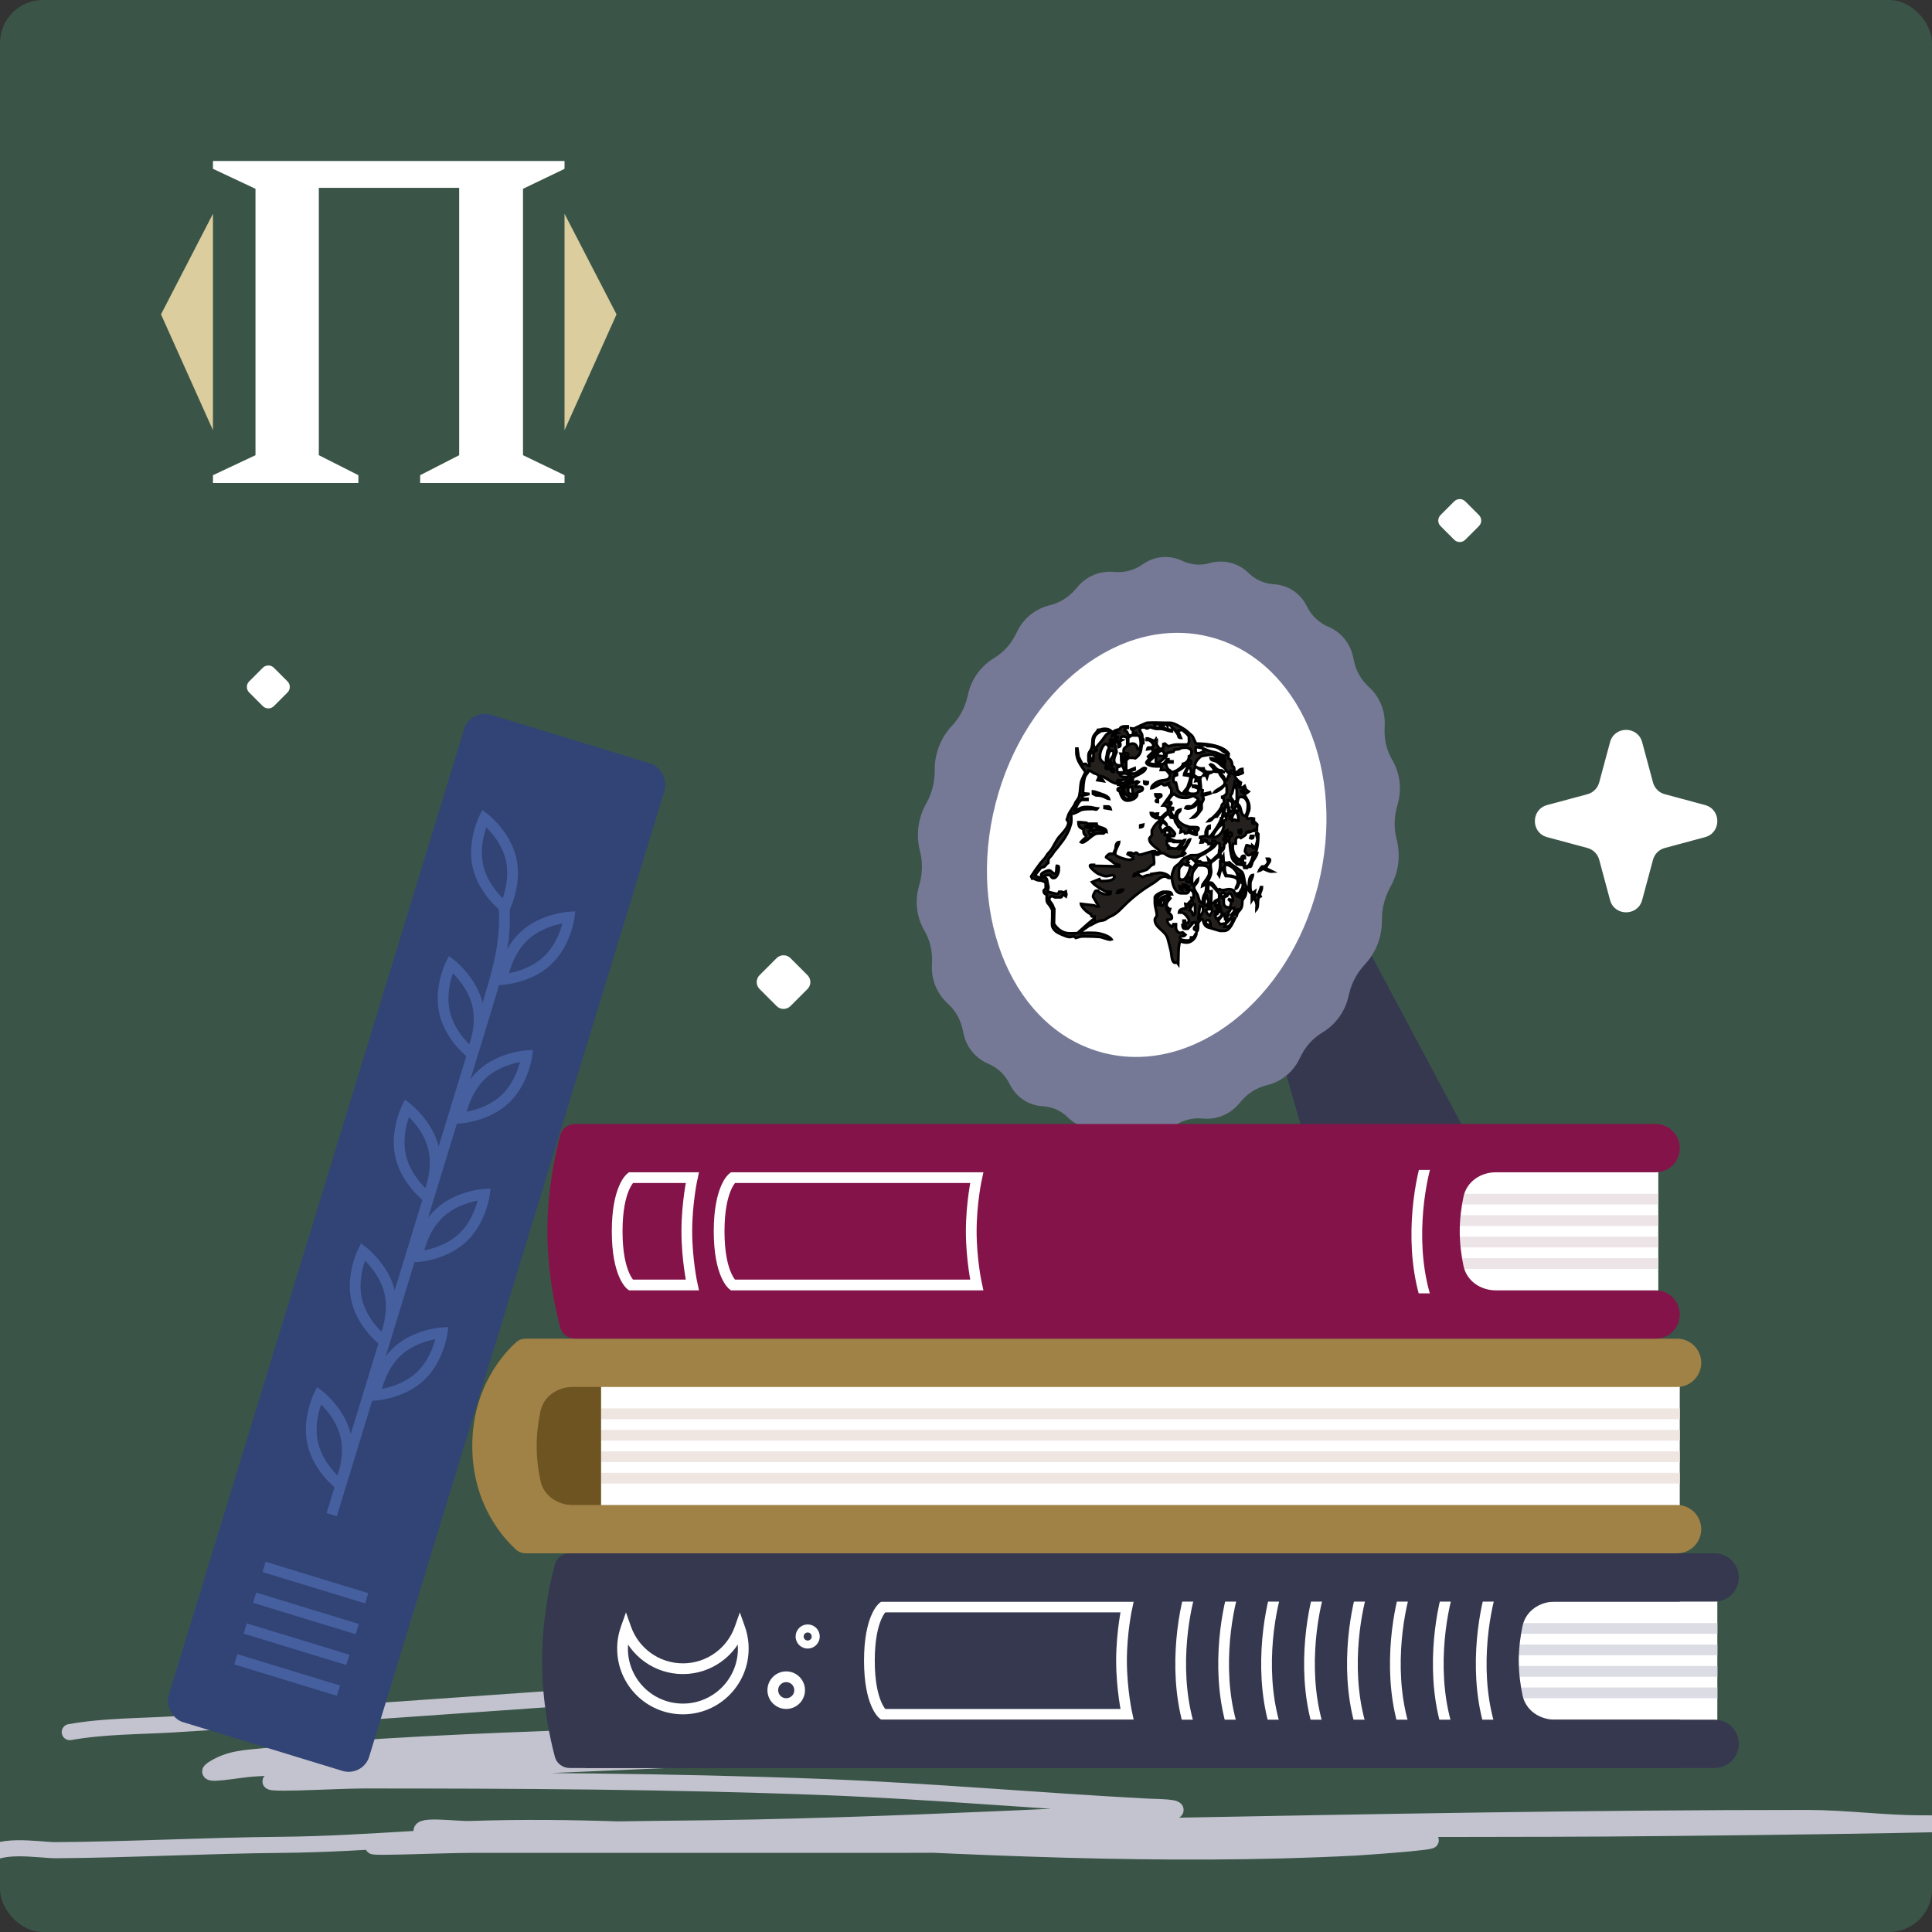 <svg width="360" height="360" viewBox="0 0 360 360" fill="none" xmlns="http://www.w3.org/2000/svg">
<rect x="0" y="0" width="360" height="360" fill="#333333" stroke="none"/>
<g clip-path="url(#clip0_30464_24435)">
<rect width="360" height="360" rx="8" fill="#3A5547"/>
<path d="M13 322.756C19.34 321.629 25.809 321.696 32.222 321.312C69.142 319.101 106.033 316.193 142.944 313.812C170.899 312.008 198.827 309.794 226.778 307.979C229.566 307.798 232.623 308.126 235.389 307.701C235.596 307.669 240.592 306.44 239.222 307.312C234.589 310.26 226.572 310.86 221.444 311.979C203.668 315.857 185.641 318.301 167.556 320.201C128.351 324.319 88.848 323.283 49.667 327.201C45.755 327.592 42.683 327.616 39.556 329.701C37.429 331.119 44.67 329.671 47.222 329.534C67.419 328.454 87.553 326.962 107.778 326.312C134.024 325.468 160.295 324.847 186.556 324.756C190.759 324.742 203.322 324.173 199.167 324.812C180.66 327.659 161.308 326.538 142.667 327.201C120.694 327.982 98.761 329.257 76.778 329.756C68.493 329.945 59.585 329.554 51.444 331.534C46.19 332.812 62.259 331.756 67.667 331.756C96.19 331.756 124.715 331.893 153.222 332.979C173.465 333.749 193.615 335.581 213.833 336.645C215.506 336.733 220.232 336.703 218.778 337.534C215.221 339.567 204.559 338.15 201 338.312C180.894 339.226 160.79 340.108 140.667 340.534C117.403 341.027 93.767 340.456 70.667 343.756C65.02 344.563 82.074 343.756 87.778 343.756C113.815 343.756 139.852 343.756 165.889 343.756C198.378 343.756 230.867 342.756 263.333 342.756C274.282 342.756 254.405 344.163 252.611 344.256C216.59 346.132 180.149 344.107 144.167 342.256C125.207 341.281 106.642 340.146 87.667 340.812C84.726 340.915 76.808 339.675 78.889 341.756C80.358 343.225 95.869 341.756 96.5 341.756C176.575 341.756 256.585 338.756 336.667 338.756C343.841 338.756 350.968 339.756 358.111 339.756C381.262 339.756 311.817 340.756 288.667 340.756C225.935 340.756 163.241 341.756 100.667 341.756C84.73 341.756 68.6 343.611 52.556 343.756C38.506 343.884 24.478 344.656 10.444 344.756C7.262 344.779 -1.182 343.12 -3 346.756" stroke="#C3C3CF" stroke-width="3" stroke-linecap="round"/>
<rect x="280" y="297.439" width="40" height="25" fill="white"/>
<rect x="99" y="257.439" width="214" height="25" fill="white"/>
<rect x="281" y="302.439" width="39" height="2" fill="#DCDDE4"/>
<rect x="112" y="262.439" width="201" height="2" fill="#EFE6E2"/>
<rect x="281" y="306.439" width="39" height="2" fill="#DCDDE4"/>
<rect x="112" y="266.439" width="201" height="2" fill="#EFE6E2"/>
<rect x="281" y="310.439" width="39" height="2" fill="#DCDDE4"/>
<rect x="112" y="270.439" width="201" height="2" fill="#EFE6E2"/>
<rect x="281" y="314.439" width="39" height="2" fill="#DCDDE4"/>
<rect x="112" y="274.439" width="201" height="2" fill="#EFE6E2"/>
<path d="M324 293.939C324 291.454 321.985 289.439 319.5 289.439H106.162C104.871 289.439 103.73 290.264 103.397 291.512C102.521 294.79 101 301.608 101 309.439C101 317.271 102.521 324.089 103.397 327.367C103.73 328.614 104.871 329.439 106.162 329.439H319.5C321.985 329.439 324 327.425 324 324.939V324.939C324 322.454 321.985 320.439 319.5 320.439H289.739C286.877 320.439 284.289 318.689 283.701 315.888C283.318 314.067 283 311.833 283 309.439C283 307.046 283.318 304.812 283.701 302.991C284.289 300.19 286.877 298.439 289.739 298.439H319.5C321.985 298.439 324 296.425 324 293.939V293.939Z" fill="#35384F"/>
<path d="M221.988 295.939C220.488 300.606 218.388 312.539 221.988 322.939" stroke="white" stroke-width="2"/>
<path d="M229.988 295.939C228.488 300.606 226.388 312.539 229.988 322.939" stroke="white" stroke-width="2"/>
<path d="M237.988 295.939C236.488 300.606 234.388 312.539 237.988 322.939" stroke="white" stroke-width="2"/>
<path d="M245.988 295.939C244.488 300.606 242.388 312.539 245.988 322.939" stroke="white" stroke-width="2"/>
<path d="M253.988 295.939C252.488 300.606 250.388 312.539 253.988 322.939" stroke="white" stroke-width="2"/>
<path d="M261.988 295.939C260.488 300.606 258.388 312.539 261.988 322.939" stroke="white" stroke-width="2"/>
<path d="M269.988 295.939C268.488 300.606 266.388 312.539 269.988 322.939" stroke="white" stroke-width="2"/>
<path d="M277.988 295.939C276.488 300.606 274.388 312.539 277.988 322.939" stroke="white" stroke-width="2"/>
<path d="M164.536 299.439H210C210 299.439 208.979 304.055 208.979 309.439C208.979 314.824 210 319.439 210 319.439H164.536C164.536 319.439 162 317.516 162 309.439C162 301.363 164.536 299.439 164.536 299.439Z" stroke="white" stroke-width="2"/>
<rect x="97" y="257.439" width="15" height="25" fill="#6E5420"/>
<path d="M317 253.939C317 251.454 314.985 249.439 312.5 249.439H97.97C97.339 249.439 96.728 249.634 96.255 250.052C94.099 251.957 88 258.326 88 269.439C88 280.553 94.099 286.922 96.255 288.827C96.728 289.245 97.339 289.439 97.97 289.439H312.5C314.985 289.439 317 287.425 317 284.939V284.939C317 282.454 314.985 280.439 312.5 280.439H106.739C103.877 280.439 101.289 278.689 100.701 275.888C100.318 274.067 100 271.833 100 269.439C100 267.046 100.318 264.812 100.701 262.991C101.289 260.19 103.877 258.439 106.739 258.439H312.5C314.985 258.439 317 256.425 317 253.939V253.939Z" fill="#A08146"/>
<rect x="109" y="320.439" width="204" height="9" fill="#35384F"/>
<rect x="109" y="289.439" width="204" height="9" fill="#35384F"/>
<path d="M137.86 303.439L138.803 303.106L137.86 300.439L136.917 303.106L137.86 303.439ZM116.64 303.439L117.583 303.106L116.64 300.439L115.697 303.106L116.64 303.439ZM136.917 303.106C135.509 307.089 131.711 309.939 127.25 309.939V311.939C132.585 311.939 137.122 308.529 138.803 303.773L136.917 303.106ZM127.25 309.939C122.789 309.939 118.991 307.089 117.583 303.106L115.697 303.773C117.378 308.529 121.915 311.939 127.25 311.939V309.939ZM117 307.189C117 305.99 117.206 304.84 117.583 303.773L115.697 303.106C115.245 304.385 115 305.759 115 307.189H117ZM127.25 317.439C121.589 317.439 117 312.85 117 307.189H115C115 313.955 120.485 319.439 127.25 319.439V317.439ZM137.5 307.189C137.5 312.85 132.911 317.439 127.25 317.439V319.439C134.015 319.439 139.5 313.955 139.5 307.189H137.5ZM136.917 303.773C137.294 304.84 137.5 305.99 137.5 307.189H139.5C139.5 305.759 139.255 304.385 138.803 303.106L136.917 303.773Z" fill="white"/>
<circle cx="146.5" cy="314.939" r="2.5" stroke="white" stroke-width="2"/>
<circle cx="150.5" cy="304.939" r="1.5" stroke="white" stroke-width="1.5"/>
<rect x="87.65" y="132.017" width="39.071" height="196.284" rx="4" transform="rotate(17 87.65 132.017)" fill="#314475"/>
<path d="M61.808 282.239C70.482 253.869 88.326 195.502 90.314 188.999C92.8 180.871 94.408 175.611 93.917 168.664" stroke="#465F9F" stroke-width="2"/>
<path d="M95.222 160.058C96.282 164.648 94.066 169.08 94.066 169.08C94.066 169.08 90.132 166.068 89.072 161.478C88.012 156.887 90.228 152.456 90.228 152.456C90.228 152.456 94.163 155.467 95.222 160.058Z" fill="#314475" stroke="#465F9F" stroke-width="2"/>
<path d="M88.994 187.269C90.054 191.859 87.838 196.29 87.838 196.29C87.838 196.29 83.904 193.279 82.844 188.689C81.784 184.098 84 179.667 84 179.667C84 179.667 87.935 182.678 88.994 187.269Z" fill="#314475" stroke="#465F9F" stroke-width="2"/>
<path d="M97.67 174.399C94.224 177.612 93.583 182.525 93.583 182.525C93.583 182.525 98.529 182.229 101.975 179.016C105.42 175.803 106.061 170.89 106.061 170.89C106.061 170.89 101.115 171.186 97.67 174.399Z" fill="#314475" stroke="#465F9F" stroke-width="2"/>
<path d="M89.776 200.22C86.33 203.433 85.689 208.346 85.689 208.346C85.689 208.346 90.635 208.049 94.081 204.836C97.526 201.623 98.167 196.71 98.167 196.71C98.167 196.71 93.221 197.007 89.776 200.22Z" fill="#314475" stroke="#465F9F" stroke-width="2"/>
<path d="M81.882 226.04C78.436 229.253 77.795 234.166 77.795 234.166C77.795 234.166 82.741 233.87 86.186 230.657C89.632 227.444 90.273 222.531 90.273 222.531C90.273 222.531 85.327 222.827 81.882 226.04Z" fill="#314475" stroke="#465F9F" stroke-width="2"/>
<path d="M73.987 251.859C70.542 255.072 69.901 259.985 69.901 259.985C69.901 259.985 74.847 259.689 78.293 256.476C81.738 253.263 82.379 248.35 82.379 248.35C82.379 248.35 77.433 248.646 73.987 251.859Z" fill="#314475" stroke="#465F9F" stroke-width="2"/>
<path d="M80.808 214.046C81.868 218.637 79.652 223.068 79.652 223.068C79.652 223.068 75.717 220.056 74.657 215.466C73.598 210.876 75.814 206.444 75.814 206.444C75.814 206.444 79.748 209.456 80.808 214.046Z" fill="#314475" stroke="#465F9F" stroke-width="2"/>
<path d="M72.622 240.821C73.681 245.412 71.465 249.843 71.465 249.843C71.465 249.843 67.531 246.832 66.471 242.241C65.411 237.651 67.627 233.22 67.627 233.22C67.627 233.22 71.562 236.231 72.622 240.821Z" fill="#314475" stroke="#465F9F" stroke-width="2"/>
<path d="M64.435 267.599C65.495 272.189 63.279 276.621 63.279 276.621C63.279 276.621 59.344 273.609 58.285 269.019C57.225 264.428 59.441 259.997 59.441 259.997C59.441 259.997 63.375 263.008 64.435 267.599Z" fill="#314475" stroke="#465F9F" stroke-width="2"/>
<line x1="49.205" y1="291.969" x2="68.33" y2="297.818" stroke="#465F9F" stroke-width="2"/>
<line x1="47.45" y1="297.708" x2="66.576" y2="303.557" stroke="#465F9F" stroke-width="2"/>
<line x1="45.696" y1="303.447" x2="64.821" y2="309.296" stroke="#465F9F" stroke-width="2"/>
<line x1="43.941" y1="309.185" x2="63.067" y2="315.034" stroke="#465F9F" stroke-width="2"/>
<path d="M227.333 157H244.333L272.333 209.5H242.333L227.333 157Z" fill="#35384F"/>
<path d="M225.426 104.925C227.978 104.192 230.774 104.907 232.661 106.776V106.776C233.918 108.021 235.601 108.773 237.369 108.867V108.867C239.899 109.002 242.174 110.454 243.362 112.693L243.658 113.252C244.5 114.839 245.862 116.088 247.517 116.788V116.788C249.849 117.775 251.558 119.831 252.103 122.304L252.315 123.264C252.718 125.093 253.679 126.751 255.067 128.01V128.01C257.025 129.786 258.107 132.331 258.026 134.974L257.995 135.974C257.935 137.946 258.429 139.895 259.422 141.601V141.601C260.843 144.043 261.225 146.954 260.481 149.68L260.292 150.373C259.749 152.361 259.734 154.457 260.249 156.453V156.453C261.003 159.378 260.612 162.481 259.155 165.128L259.04 165.336C258.023 167.184 257.492 169.26 257.497 171.37L257.498 171.608C257.505 174.629 256.358 177.539 254.292 179.743V179.743C252.882 181.247 251.889 183.092 251.411 185.097L251.244 185.795C250.588 188.544 248.855 190.914 246.436 192.374V192.374C244.746 193.393 243.377 194.866 242.483 196.625L242.03 197.517C240.832 199.874 238.661 201.587 236.09 202.205V202.205C234.269 202.643 232.629 203.636 231.398 205.046L230.751 205.787C229.086 207.695 226.599 208.678 224.079 208.424V208.424C222.292 208.244 220.498 208.685 218.997 209.673L218.469 210.021C216.352 211.415 213.659 211.596 211.375 210.499V210.499C209.779 209.734 207.941 209.585 206.241 210.074V210.074C203.688 210.807 200.893 210.092 199.006 208.224V208.224C197.748 206.978 196.065 206.226 194.298 206.132V206.132C191.767 205.997 189.493 204.545 188.305 202.306L188.008 201.747C187.167 200.16 185.804 198.912 184.15 198.211V198.211C181.818 197.224 180.108 195.168 179.563 192.695L179.352 191.735C178.949 189.906 177.987 188.248 176.6 186.99V186.99C174.641 185.213 173.56 182.668 173.641 180.025L173.671 179.025C173.731 177.053 173.237 175.104 172.245 173.399V173.399C170.823 170.956 170.442 168.045 171.186 165.319L171.375 164.627C171.917 162.638 171.932 160.542 171.418 158.547V158.547C170.664 155.621 171.055 152.518 172.511 149.872L172.626 149.663C173.643 147.815 174.174 145.739 174.169 143.629L174.169 143.391C174.162 140.37 175.309 137.46 177.374 135.256V135.256C178.784 133.752 179.777 131.907 180.256 129.902L180.423 129.204C181.079 126.456 182.811 124.085 185.231 122.625V122.625C186.92 121.606 188.289 120.133 189.183 118.375L189.637 117.482C190.835 115.125 193.006 113.412 195.576 112.794V112.794C197.397 112.357 199.037 111.364 200.269 109.953L200.915 109.212C202.581 107.304 205.067 106.321 207.587 106.575V106.575C209.374 106.755 211.169 106.314 212.669 105.327L213.198 104.978C215.315 103.585 218.007 103.403 220.292 104.5V104.5C221.887 105.266 223.725 105.414 225.426 104.925V104.925Z" fill="#757996"/>
<ellipse cx="215.535" cy="157.434" rx="31" ry="40" transform="rotate(14.347 215.535 157.434)" fill="white"/>
<path fill-rule="evenodd" clip-rule="evenodd" d="M230.957 162.851C231.602 162.931 231.81 164.275 231.488 164.275C231.333 164.275 231.184 164.003 231.144 163.891L230.957 162.851ZM228.209 161.911V161.344C228.209 160.681 230.645 161.699 230.645 163.519C229.839 163.451 229.982 163.14 228.584 163.14C228.399 162.862 228.209 162.363 228.209 161.911ZM229.802 159.641L230.551 160.303H230.926C231.072 160.402 231.207 160.429 231.207 160.682V160.965C230.045 160.692 230.226 160.599 229.802 159.641ZM231.207 155.292C230.943 155.269 230.832 155.294 230.832 155.008L230.836 154.736L231.207 154.63C231.236 154.741 231.301 154.887 231.301 154.913C231.301 154.927 231.208 155.29 231.207 155.292ZM221.744 154.441H222.213C222.455 154.441 222.72 154.897 222.775 155.103H222.306C222.139 155.103 221.818 154.808 221.463 154.724C221.519 154.514 221.485 154.441 221.744 154.441ZM225.96 156.048C225.96 155.165 228.022 152.887 228.022 153.779C228.022 154.9 227.157 156.048 225.96 156.048ZM229.149 152.466C229.158 151.886 229.287 151.823 229.614 152.171C229.665 151.951 230.038 151.32 230.176 151.32C230.51 151.32 230.739 151.962 230.739 152.266V152.928C230.222 152.916 230.259 152.738 229.989 152.738C229.779 152.738 229.783 152.813 229.614 152.928C229.55 152.812 229.521 152.826 229.521 152.644L229.517 152.349L229.149 152.466ZM228.411 150L228.584 149.996C228.627 150.519 228.865 150.313 228.865 150.847V151.509C228.865 151.871 228.893 151.544 228.748 151.827L228.083 151.407L228.411 150ZM230.364 150.185C230.667 150.185 230.832 150.529 230.832 150.847C230.832 151.278 230.542 151.036 230.083 151.036C230.088 150.792 230.154 150.185 230.364 150.185ZM230.551 149.618C230.723 148.876 230.686 148.316 231.604 148.548C232.098 148.673 232.519 149.408 232.519 149.996C232.519 150.636 232.417 151.982 231.863 151.982C231.469 151.982 231.293 151.208 231.207 150.847C230.976 149.879 230.864 150.214 230.551 149.618ZM228.771 149.05C229.1 149.078 229.614 149.384 229.614 149.712V149.996C229.614 150.239 229.592 150.225 229.521 150.374C229.541 150.413 229.708 150.742 229.708 150.753C229.708 151.108 229.473 151.196 229.239 151.32C229.025 150.389 228.691 150.019 228.771 149.05ZM229.333 148.483V148.294C229.333 148.041 229.468 148.014 229.56 147.903L229.895 146.592C230.334 146.695 230.457 146.908 230.457 147.443V148.956C230.457 149.355 230.225 149.027 230.176 149.618H229.895C229.848 149.04 229.333 148.735 229.333 148.483ZM231.301 147.348C231.301 146.987 231.272 147.314 231.398 147.053L231.769 147.159C231.761 147.537 231.726 147.509 231.582 147.727C231.436 147.628 231.301 147.601 231.301 147.348ZM230.002 146.428L230.083 145.552H230.457C230.564 145.953 230.645 145.717 230.645 146.024V146.403H230.457L230.444 146.189L230.002 146.428ZM222.756 145.547L223.243 145.457C223.352 145.686 223.431 145.871 223.431 146.214V146.308C223.431 146.853 223.058 146.403 222.681 146.403H222.307V146.592C222.498 146.608 223.337 146.885 223.337 147.065C223.337 148.072 222.502 147.916 221.845 147.901L221.37 147.727C221.158 148.525 220.294 147.714 221.276 147.632V147.254C221.276 146.99 221.804 146.312 221.932 146.119C221.932 145.698 221.987 144.795 222.307 144.795C222.56 144.795 222.565 144.84 222.761 144.894L222.872 145.08L222.756 145.547ZM220.995 144.039C220.995 143.74 221.353 143.042 221.557 142.904C221.81 143.091 221.932 143.411 221.932 143.85V144.228H221.276C221.123 144.228 220.995 144.171 220.995 144.039ZM220.62 144.417L221.838 144.606C221.838 145.237 221.515 145.932 221.351 146.479C221.163 147.107 220.602 147.277 220.433 147.916C219.802 147.902 219.786 147.513 219.458 147.24L219.121 145.835C218.883 145.779 218.653 145.756 218.653 145.457V144.984C218.653 144.661 219.031 144.482 219.308 144.417V144.228H218.84C218.917 143.938 219.606 143.561 219.901 143.407C220.297 143.2 220.801 142.62 220.995 142.62C221.768 142.62 220.634 143.809 220.62 144.417ZM221.651 142.431H221.276C221.296 142.185 221.544 141.675 221.744 141.675C221.876 141.675 221.932 141.803 221.932 141.958V142.147C221.932 142.365 221.867 142.431 221.651 142.431ZM215.374 141.958L215.541 142.304L215.187 142.527L215.198 142.43L213.968 142.242C214.094 141.767 214.577 141.531 214.879 141.175C215.522 140.416 215.374 141.165 215.374 141.958ZM226.673 140.776C226.712 140.727 226.885 140.634 226.898 140.634C227.342 140.634 228.036 141.344 228.187 141.395L228.299 141.959L228.243 142.035L226.673 140.776ZM215.655 140.54C215.655 140.27 216.194 139.878 216.404 139.878H216.498C216.814 139.878 217.151 140.767 216.936 140.883C216.923 140.89 215.655 140.957 215.655 140.54ZM221.557 140.918C221.557 141.702 221.044 142.193 220.433 142.337C220.419 142.982 218.912 143.85 218.466 143.85H218.184C218.024 143.242 217.595 143.843 217.248 142.337C217.345 142.189 217.372 142.053 217.622 142.053H218.466V141.864H218.184C217.931 141.864 217.926 141.819 217.716 141.769V141.485H217.435C217.398 141.625 216.976 142.183 216.877 142.246C216.452 142.517 216.263 142.348 215.748 142.337V142.147C216.236 142.033 216.875 141.233 217.341 140.918L217.36 140.464L217.537 140.293L218.648 140.064L218.842 139.7L219.684 139.594C220.012 139.372 220.353 139.311 220.901 139.311H221.089C221.283 139.311 222.026 139.627 222.026 139.972V140.162C222.026 140.54 221.868 140.834 221.557 140.918ZM223.567 138.875L224.555 138.838C224.766 138.838 224.761 138.913 224.93 139.027C227.59 139.027 227.425 140.038 228.584 140.351C228.546 140.517 228.482 140.824 228.303 140.824C227.771 140.824 226.987 140.273 226.171 140.139C225.555 140.037 224.586 139.672 224.088 139.404L224.368 140.067C223.871 140.109 223.718 140.351 223.337 140.351H223.15C222.862 140.351 222.775 140.074 222.775 139.783V139.689C222.775 139.433 222.82 139.428 222.875 139.191L223.93 139.383L223.567 138.875ZM212.47 139.216L212.657 139.121V139.405L212.844 138.459H213.032V138.176C213.032 137.891 213.234 137.767 212.844 137.608V137.136C212.844 136.696 212.376 136.277 212.376 136.001C212.376 135.78 212.626 135.528 212.844 135.528H213.219C213.545 135.528 213.362 135.717 213.687 135.717H213.781C214.107 135.717 213.924 135.528 214.25 135.528H214.437C214.445 135.528 215.123 135.767 215.299 135.793C215.687 135.85 216.091 135.772 216.478 135.832C217.114 135.929 217.978 136.285 218.372 136.285V136.001C217.466 136.001 217.438 135.688 216.5 135.621C215.243 135.53 215.274 135.746 215.093 134.986L215.842 134.961H216.123V135.15H216.873L216.871 134.952L216.221 135.076L216.206 134.949L217.232 134.877L217.529 135.244V134.961H217.904C217.994 135.187 218.755 135.836 218.974 136.149C219.149 136.399 219.296 136.574 219.445 136.809C219.735 137.267 219.443 137.456 220.034 137.487L219.492 136.171L220.246 136.001C220.511 136.18 221.562 137.011 221.536 137.324L221.558 138.27C221.557 138.282 221.313 138.674 221.276 138.743C220.652 138.743 220.027 138.744 219.403 138.743C218.404 138.741 218.19 139.027 217.716 139.027C217.478 139.027 217.284 138.705 217.062 138.559L216.779 138.649V139.405C216.275 139.447 216.505 139.594 216.311 139.594C215.99 139.594 215.625 138.886 215.468 138.649C215.492 138.353 215.561 138.313 215.561 137.987C215.561 137.625 215.59 137.952 215.431 137.675L215.187 138.081C214.882 138.01 213.989 137.608 213.969 137.608H213.687V137.892H213.969C214.292 137.892 214.987 138.572 214.982 139.075L214.437 139.311C213.916 139.311 213.888 139.189 213.785 139.618L214.529 139.505L214.785 139.593L214.791 140.137L213.781 141.107C214.782 140.838 215.041 139.76 215.655 139.594C215.643 140.15 214.99 140.511 214.649 140.849C214.517 140.98 213.594 141.984 213.594 142.053C213.594 142.584 214.815 142.809 215.374 142.809L215.561 142.808L216.48 142.803L216.311 143.471H217.154C217.393 143.471 217.997 144.302 217.997 144.417C217.997 145.482 217.022 145.283 216.16 145.494C215.586 145.634 214.581 146.266 214.531 146.876C215.015 146.865 216.153 146.024 216.405 146.024C216.749 146.024 216.622 146.308 216.967 146.308H217.154C217.615 146.308 217.261 145.991 217.81 145.93V146.214C217.81 146.832 218.278 146.73 218.278 147.348L218.253 147.897L216.686 150.091H216.967C217.145 150.091 217.623 150.449 217.623 150.658V151.32C216.998 151.488 216.527 152.36 216.217 152.36H216.123C215.898 152.36 215.848 152.207 215.652 152.076L215.749 151.604H215.561V151.793C215.088 151.753 214.906 151.509 214.718 151.509H214.437C214.484 152.078 215.011 152.209 215.374 152.455C215.94 152.455 216.017 152.337 216.03 152.928L216.217 153.022L216.511 153.008L217.435 153.779C217.319 153.276 216.592 152.825 216.592 152.738C216.592 152.442 217.453 151.698 217.623 151.698C217.865 151.698 218.13 152.154 218.188 152.34L218.852 152.453L218.978 153.083L219.684 154.157C219.846 154.171 220.089 154.164 220.075 154.349L219.965 155.103C220.287 155.016 220.213 154.913 220.34 154.913C220.627 154.913 220.742 155.044 220.808 155.292C221.447 155.277 221.1 155.103 221.464 155.103H221.558C221.59 155.103 222.146 155.368 222.439 155.445C223.292 155.666 222.963 155.604 222.963 155.103C222.963 154.759 223.338 154.751 223.338 154.346C223.338 154.067 222.385 154.13 222.1 154.122C221.398 154.105 221.561 154.041 220.921 153.853C220.346 153.685 219.309 153.02 219.309 152.266C219.309 151.217 219.913 151.472 219.965 150.847C218.847 151.11 219.255 152.076 218.841 152.076C218.539 152.076 218.185 151.462 218.185 151.131C218.185 150.845 218.295 150.869 218.559 150.847V150.564C218.126 150.527 217.94 150.433 217.904 149.996C218.063 149.953 218.278 149.886 218.278 149.712C218.278 149.267 217.915 149.499 217.623 149.523C217.672 148.927 218.345 148.188 218.747 147.916C219.446 148.529 219.968 148.672 220.995 148.672C221.436 148.672 221.934 148.404 222.401 148.294C222.492 148.355 223.244 148.816 223.244 148.861C223.244 149.285 222.336 150.071 222.026 150.28C221.444 150.28 221.02 150.115 220.902 150.564C221.153 150.624 221.078 150.658 221.276 150.658C222.209 150.658 223.059 150.136 223.244 149.334C223.509 149.356 223.619 149.332 223.619 149.618C223.619 149.922 223.369 149.832 223.335 150.372C223.312 150.752 223.369 151.009 223.207 151.282C223.077 151.502 222.407 152.19 222.213 152.36C222.921 152.301 223.282 151.548 223.671 151.089C224.065 150.623 223.85 150.592 223.897 149.898C223.929 149.42 224.275 149.168 224.275 148.861C224.275 148.494 224.101 148.844 224.106 148.266L225.528 147.848L225.474 147.66L223.978 148.008L224.087 147.254C223.889 147.181 223.712 147.036 223.712 146.781L223.775 146.681L223.619 145.079C223.609 144.957 223.822 144.848 223.9 144.795L223.236 144.903L222.401 144.417C222.555 143.749 222.296 143.054 222.988 142.958L222.682 142.809V142.526C222.682 141.918 223.506 141.09 223.908 140.874L225.305 140.634H225.961C226.131 140.634 228.21 142.061 228.21 142.431V142.809C227.389 142.509 226.97 141.296 225.586 141.296C225.706 141.75 226.152 141.652 226.605 141.876C226.918 142.031 227.308 142.367 227.553 142.621C227.886 142.965 228.21 142.971 228.427 143.441C228.757 144.157 229.037 143.794 229.053 144.511L228.957 144.467L228.584 145.363C228.044 145.236 228.267 145.043 227.931 144.603C227.7 144.3 227.409 144.265 227.372 143.734L228.234 143.9L227.647 143.566C226.347 143.566 226.444 142.503 225.586 142.431L225.513 142.501L226.43 143.566H226.148V143.755L227.179 143.85C227.238 144.562 228.21 145.175 228.21 145.741V145.93C228.21 146.565 226.547 147.172 226.242 147.632C226.773 147.587 228.003 146.736 228.116 146.308H228.491C228.54 146.52 228.584 146.526 228.584 146.781V147.727C228.584 147.985 227.999 148.455 227.741 148.483L227.748 148.655L227.998 148.771L228.116 149.429C227.837 149.962 227.738 149.628 227.534 150.449C227.491 150.623 227.001 151.304 226.848 151.459C226.558 151.752 226.335 152.024 226.064 152.275C225.767 152.55 225.352 152.699 225.118 153.022C226.023 152.946 225.832 152.171 226.767 152.144L227.848 150.601L228.015 150.673L227.741 152.266C228.139 152.158 227.905 152.076 228.21 152.076H228.491V152.549C228.491 152.984 228.256 152.672 228.067 152.973C227.865 153.296 228.194 153.354 227.647 153.4V153.117C227.647 152.791 227.717 152.751 227.741 152.455H227.554C227.538 153.154 225.617 155.954 225.305 155.954C225.086 155.954 224.93 155.797 224.93 155.575V155.386C224.93 154.851 224.964 154.463 225.399 154.346V153.873C225.008 153.916 224.649 154.79 224.649 155.103L224.651 155.771L223.619 155.954V156.143C223.759 156.177 223.9 156.163 223.9 156.332C223.9 156.675 223.789 156.664 223.712 156.994L224.14 156.958L224.462 156.521C224.874 156.556 224.885 156.589 224.782 156.834L225.362 157.181L225.305 157.277C225.808 157.266 225.921 157.192 225.961 156.71L226.415 156.715L226.523 156.899C227.256 157.394 227.273 156.635 227.271 157.945L227.592 158.046L227.366 158.507V158.223C227.209 158.334 227.179 158.237 227.179 158.507L227.13 159.116L225.774 160.398L225.961 160.493L227.219 159.479L227.215 159.582L227.741 160.493H227.366V161.249C227.366 161.741 227.16 162.535 226.997 162.855L227.186 163.17L227.554 161.722L227.703 161.739L228.397 163.235C229.27 163.235 230.646 163.414 230.646 164.181V164.464C230.646 164.917 230.307 165.162 230.271 165.599C230.733 165.475 230.802 164.37 231.114 164.37C231.318 164.37 231.613 164.64 231.603 164.846L231.478 165.692L231.393 165.636L230.926 166.426L230.478 166.502L230.927 166.734V167.112L231.102 166.924L231.208 167.49C231.208 167.04 231.206 166.735 231.362 166.416C231.403 166.332 231.822 165.599 231.864 165.599C232.344 165.599 231.624 167.122 231.583 167.301L231.676 167.49C232.28 166.789 232.105 166.392 232.332 165.41C231.746 164.527 231.924 162.93 231.359 162.42C230.632 161.765 229.789 161.387 229.053 160.682C228.843 160.731 228.837 160.776 228.584 160.776H228.397C227.814 160.776 228.022 160.035 227.968 159.521L227.733 160.016L227.642 160.05L227.366 158.98C227.739 158.269 228.116 158.593 228.116 157.277C228.483 157.029 228.571 157.054 228.538 156.379L228.257 156.663L228.245 156.761L227.929 156.332C228.058 156.137 228.21 156.086 228.21 155.859C228.21 155.361 228.008 154.905 228.697 154.726L228.584 156.048C229.155 155.894 228.792 155.103 229.24 155.103C229.456 155.103 229.521 155.168 229.521 155.386V155.67C229.206 155.755 228.959 156.471 228.959 156.71C228.959 156.922 229.033 156.918 229.147 157.088C229.147 157.76 229.316 158.825 229.447 159.433C229.693 160.568 230.193 160.554 230.464 161.022L231.629 161.202L231.957 160.965V160.776C231.693 160.754 231.583 160.779 231.583 160.493V159.925H231.957C231.953 159.717 231.986 159.452 231.77 159.452C231.165 159.452 231.493 160.114 231.02 160.114C230.263 160.114 229.709 158.73 229.709 158.034V157.467C229.709 157.249 229.774 157.183 229.99 157.183H230.271V156.426C230.271 156.188 230.659 155.954 230.833 155.954C231.043 155.954 231.039 156.028 231.208 156.143C231.449 155.98 231.793 155.832 232.01 155.628C232.416 155.246 232.034 155.069 232.613 154.913V155.103C233.087 155.063 233.269 154.819 233.456 154.819H233.737V154.63H234.206V154.251C234.206 153.925 234.275 153.885 234.267 153.632L233.925 153.306C233.849 153.359 233.694 153.495 233.644 153.495C233.428 153.495 233.363 153.429 233.363 153.211V152.928H233.644V152.549C233.272 152.518 233.418 152.455 233.175 152.455C232.899 152.455 232.332 152.699 232.332 152.36C232.332 151.654 232.801 151.303 232.801 150.564V150.374C232.801 149.191 231.916 148.462 231.864 147.821H232.145C232.37 147.821 232.42 147.668 232.656 147.489L232.178 147.147L231.927 146.456L231.494 146.756L231.018 146.686L231.208 145.835C230.78 145.607 230.083 144.957 230.083 144.417C230.083 144.047 230.225 144.406 230.271 143.85L229.917 143.855L229.802 144.228C229.611 144.183 229.24 144.048 229.24 143.85C229.24 143.695 229.296 143.566 229.428 143.566C229.653 143.566 229.99 143.769 229.99 143.471C229.99 142.957 229.93 142.883 229.615 142.715C229.615 142.045 229.372 141.433 228.841 141.293L228.959 140.445C228.024 139.036 225.271 138.554 222.869 138.554C222.617 138.174 222.344 137.254 222.045 137.021C221.57 136.651 221.273 136.28 220.771 135.944C220.353 135.665 219.734 135.303 219.279 135.085C218.426 134.677 218.356 134.677 217.435 134.677H217.06C215.9 134.677 215.173 134.585 213.779 134.675C213.511 134.692 211.559 135.648 211.256 135.786L210.783 135.717L210.815 135.864L211.154 136.189L211.064 137.041L211.248 137.04L211.345 136.568H211.626V137.041H212.001C212.472 137.041 212.563 138.035 212.563 138.554C212.563 138.88 212.494 138.92 212.47 139.216ZM208.16 166.355C208.209 165.903 208.797 165.788 209.284 165.788C209.217 166.04 208.588 166.355 208.441 166.355H208.16ZM211.252 163.235C211.275 162.953 211.319 162.762 211.626 162.762C211.639 162.762 211.812 162.855 211.814 162.857C211.632 163.131 211.62 163.148 211.252 163.235ZM217.06 155.103C217.06 154.881 217.216 154.724 217.435 154.724H217.81L218.024 155.472L217.064 155.599L217.06 155.103ZM202.726 172.124V172.408L202.913 172.502C203.394 172.373 204.107 171.813 204.842 171.613C205.266 171.497 205.639 171.546 205.971 171.334C206.444 171.031 206.293 171.039 206.915 170.773C208.289 170.182 209.055 169.087 210.104 168.129C211.138 167.183 212.167 166.349 213.35 165.542C213.953 165.131 214.516 164.819 215.131 164.408C215.657 164.056 216.315 163.33 216.967 163.33H217.06C217.629 163.33 217.348 163.599 217.997 163.613C217.946 162.992 216.608 162.573 216.024 162.635L214.531 162.857V163.046H214.156C213.739 163.046 213.216 163.276 212.938 163.424C212.525 163.204 212.047 163.133 212.001 162.573C212.16 162.57 213.587 162.113 213.707 162.026C214.083 161.753 214.508 161.101 214.982 161.053L215.058 160.779L214.985 159.649L214.815 159.148L215.655 159.263C215.923 159.304 216.046 158.98 216.311 158.98H216.779C217.051 158.98 217.535 159.736 218.934 159.736C219.406 159.736 219.804 159.453 220.406 159.414L220.995 158.885C220.598 158.992 220.832 159.074 220.527 159.074H220.246C220.26 158.898 221.565 157.107 221.745 156.427C221.049 156.485 221.301 158.087 219.684 158.223C219.74 157.704 219.982 158.024 220.293 157.42C220.445 157.124 220.747 156.753 220.808 156.521C220.092 156.6 219.783 158.129 219.028 158.129C218.7 158.129 218.209 158.042 217.997 157.94V158.129H217.716V157.561C217.507 157.505 217.435 157.539 217.435 157.278L217.435 156.692L218.372 156.71C218.541 156.825 218.537 156.899 218.747 156.899L218.839 156.874L219.59 156.899H219.965V156.71H219.215C218.74 156.71 217.99 156.182 217.529 156.143L217.528 155.852L218.747 155.765C218.809 155.645 218.934 155.452 218.934 155.292C218.934 155.208 217.953 154.149 217.901 154.141L217.206 154.295L216.512 155.003L216.12 154.061L216.405 153.495H216.217L216.217 153.022L216.03 152.928C215.764 153.211 215.499 153.398 215.228 153.726C214.931 154.086 214.858 154.372 214.624 154.724V155.67C214.474 155.896 214.156 156.091 214.156 156.332C214.156 157.432 215.979 158.148 216.124 158.696H215.936V158.885C215.282 158.871 215.407 158.602 215.093 158.602C214.424 158.602 212.874 159.263 212.376 159.263C211.924 159.263 212.078 158.885 211.626 158.885C211.447 158.885 211.562 159.074 211.252 159.074C210.973 159.074 211.001 158.885 210.596 158.885H210.408C210.149 158.885 210.183 158.958 210.127 159.169L211.128 159.694L211.158 160.02C210.894 160.082 210.682 160.209 210.408 160.209C209.853 160.209 207.785 159.581 207.785 159.169C207.785 158.317 208.486 157.489 208.535 156.899C207.994 156.945 207.879 157.526 207.879 158.129L207.467 159.06L207.302 159.126C207.106 159.12 207.101 159.074 206.848 159.074C206.658 159.074 206.099 159.541 206.099 159.736C206.099 159.767 207.025 160.336 207.245 160.565C207.582 160.914 208.01 161.032 208.535 161.155V161.438L203.85 161.338L203.85 161.155H203.382C202.38 161.155 204.313 162.689 204.639 162.817C206.001 163.351 205.848 163.391 207.317 163.046L207.671 163.268C207.67 164.203 206.034 164.181 205.068 164.181L204.848 163.823L203.474 164.367C203.751 164.786 205.716 166.167 206.38 166.167H206.942C206.935 166.47 206.972 166.639 206.661 166.639H206.005C205.67 166.639 204.673 166.255 204.599 165.977H204.225C203.985 165.977 203.663 166.943 203.663 167.018C203.663 167.192 204.595 168.539 204.693 168.909H204.318C204.108 168.909 204.113 168.834 203.944 168.72L201.416 168.421C201.462 169.018 202.731 170.196 203.288 170.327C203.311 170.609 203.355 170.8 203.663 170.8H203.944V171.273L203.874 171.177L202.726 172.124ZM210.221 147.065C210.221 146.702 210.597 146.601 210.971 146.592V146.97L211.066 147.727L210.953 148.004C210.594 148.002 210.221 147.785 210.221 147.443V147.065ZM210.127 148.862C209.233 148.862 208.696 146.907 209.378 146.403C209.378 148.68 210.527 148.03 210.596 148.862H210.127ZM210.301 146.083C210.236 146.415 210.097 146.649 209.753 146.687L209.747 146.294L210.301 146.083ZM208.16 145.741C208.224 144.964 208.533 145.604 209.034 145.401C209.422 145.244 209.431 145.13 210.034 145.079C210.011 145.352 209.504 145.93 209.284 145.93C208.859 145.93 208.509 145.823 208.16 145.741ZM209.377 144.131C209.801 144.065 210.697 144.375 210.783 144.701C209.958 144.701 208.841 145.032 208.632 144.252L209.377 144.131ZM207.598 143.661C207.598 143.673 207.505 143.848 207.504 143.85C207.091 143.65 207.049 143.892 207.035 143.282H207.504C207.566 143.551 207.598 143.444 207.598 143.661ZM206.567 143.282H206.286C206.133 143.282 206.005 143.226 206.005 143.093C206.005 142.893 206.038 142.969 206.099 142.715C206.514 142.75 206.533 142.873 206.567 143.282ZM203.1 140.824C203.1 140.66 203.302 140.067 203.475 140.067C203.652 140.067 203.756 140.416 203.756 140.635V140.918L203.651 141.768L203.382 141.769C203.33 141.547 203.1 140.964 203.1 140.824ZM206.473 140.918C206.473 140.645 206.726 139.878 207.035 139.878H207.41C207.472 140.146 207.504 140.04 207.504 140.256C207.504 141.009 207.004 141.186 206.848 141.864C206.989 142.076 207.223 142.196 207.223 142.431V142.526C207.223 142.708 207.193 142.694 207.129 142.81C206.801 142.721 206.473 141.846 206.473 141.675V140.918ZM204.974 140.635C204.974 140.148 205.523 138.649 206.005 138.649H206.099C206.343 138.649 206.661 139.181 206.661 139.405C206.661 139.422 206.333 139.8 206.283 140.443C206.248 140.9 206.099 141.048 206.099 141.58V142.337C205.71 142.294 204.974 141.602 204.974 141.202V140.635ZM207.223 138.743V139.027C206.901 138.94 206.786 138.84 206.754 138.46C207.055 138.466 207.223 138.429 207.223 138.743ZM207.972 136.285L208.3 136.521L207.879 136.568V137.041L207.221 137.124L207.501 136.472L207.691 136.474H207.972V136.285ZM206.285 136.086L206.735 136.327L206.754 136.568C206.119 136.639 205.768 137.455 205.418 137.868C204.988 138.376 204.65 138.817 204.225 139.311L204.34 139.78L203.964 140.005L204.006 139.401C203.862 139.142 203.756 139.007 203.756 138.554C203.756 137.047 204.298 136.774 205.164 136.214L206.285 136.086ZM202.913 172.502L202.726 172.408V172.124L200.758 173.889L199.353 173.921C197.908 173.921 196.947 173.017 196.386 172.126L196.448 169.382C196.218 169.035 196.266 168.849 196.037 168.473C195.896 168.241 195.511 167.859 195.511 167.68V167.491C195.511 167.27 195.761 167.018 195.98 167.018H196.167C196.493 167.018 196.31 167.207 196.636 167.207H197.573C198.066 167.207 197.606 166.794 198.275 166.781L198.603 167.018C198.632 166.907 198.697 166.76 198.697 166.734C198.697 166.378 198.635 166.555 198.583 166.124L198.135 166.356C197.966 166.242 197.97 166.167 197.76 166.167H197.385C197.315 166.433 197.121 166.545 196.823 166.545C196.774 166.545 195.461 166.221 195.23 166.167C195.25 165.278 195.524 165.838 195.23 164.654C195.072 164.016 195.182 163.535 194.481 163.519C194.512 163.141 194.866 163.046 195.324 163.046C195.997 163.046 195.782 163.613 196.261 163.613H196.355C196.854 163.613 197.292 162.686 197.292 162.006V161.628C197.292 161.342 197.181 161.366 196.917 161.344C196.805 161.828 196.966 162.762 196.542 162.762H196.448C196.156 162.762 195.87 162.195 195.511 162.195H195.418C195.03 162.195 194.012 162.699 194.012 162.952C194.012 163.247 194.256 163.519 193.825 163.519C193.51 163.519 193.084 163.273 192.84 163.103L194.012 161.628C194.846 161.628 194.695 161.202 195.324 160.777C195.324 159.961 195.401 159.986 195.8 159.555C196.177 159.146 196.214 158.909 196.557 158.522C197.122 157.886 197.621 157.173 198.129 156.516C198.463 156.084 199.191 154.801 199.333 154.231C199.487 153.609 199.639 153.573 199.635 152.74C199.629 151.632 199.405 151.604 200.102 151.604C200.168 151.604 201.198 151.071 201.354 150.976C201.653 150.795 202.62 150.753 203.1 150.753H203.569C204.157 150.753 204.238 151.028 204.506 150.658C203.919 150.609 203.553 150.375 202.726 150.375H202.257C201.288 150.375 201.122 150.872 200.29 150.942C200.534 150.428 201.06 149.051 201.695 149.051H202.632V148.862L201.802 148.856L201.596 148.267L203.004 147.938L201.801 147.823L201.882 146.308C201.933 145.8 202.014 145.183 202.16 144.792C202.411 144.118 202.772 144.144 202.819 143.566C203.347 143.61 203.546 143.99 203.961 144.116C204.446 144.264 204.774 144.385 204.71 144.932L204.504 145.373L205.63 145.552C205.295 144.913 204.992 145.407 204.974 144.606C205.972 144.606 207.041 146.025 208.347 146.025V146.214H208.628C208.782 146.214 208.909 146.271 208.909 146.403C208.909 146.873 208.253 146.793 208.253 147.065C208.253 147.432 208.469 147.252 208.648 147.517C208.704 147.601 208.798 147.974 208.868 148.147C209.04 148.565 209.273 148.954 209.694 149.11C210.466 149.394 211.89 148.802 211.907 148.011C211.454 148.133 211.594 148.389 211.252 148.389H210.971C211.01 147.912 211.227 147.916 211.72 147.916C212.121 147.312 212.938 147.574 212.938 146.97C212.938 146.68 212.664 146.592 212.376 146.592L211.604 146.588L211.716 146.024L211.793 146.098L212.168 145.72L212.088 145.664L211.826 145.581L210.782 145.929L210.958 145.527L210.034 145.93C210.338 144.78 213.209 144.287 213.5 143.188C213.386 143.123 213.4 143.093 213.219 143.093C212.901 143.093 211.777 144.134 211.345 144.134H210.783C210.53 144.134 210.525 144.088 210.315 144.039L210.333 143.802L211.439 143.377L211.42 143.141L210.127 143.661C209.981 143.562 209.846 143.535 209.846 143.282V141.864C209.846 141.652 209.92 141.656 210.034 141.486H209.846V141.013L209.453 141.988L209.353 141.963L209.284 141.486L208.909 140.729C208.909 141.501 208.905 141.816 209.055 142.473C209.208 143.139 209.471 142.908 209.471 143.944H208.441C208.225 143.944 208.16 143.879 208.16 143.661V143.188C208.16 142.704 208.465 143.149 208.816 142.62C208.233 142.669 207.598 142.471 207.598 141.675C207.598 141.029 208.066 140.184 208.066 140.162C208.066 139.775 207.879 139.756 207.864 139.034L207.691 138.554C207.419 138.531 206.848 138.088 206.848 137.987C206.848 137.701 206.958 137.725 207.193 137.732L207.785 138.365V137.325H208.253C208.219 137.742 208.066 137.739 208.066 137.987C208.066 138.24 208.201 138.267 208.326 138.368L208.441 139.216C208.988 139.069 208.699 138.389 208.64 138.12L209.097 137.892C208.888 137.836 208.816 137.87 208.816 137.609C208.816 137.353 209.065 137.23 209.284 137.23C210.283 137.23 210.034 137.869 210.034 138.554H210.221V137.609C210.221 137.325 210.613 137.273 210.877 137.041H210.315C210.04 136.627 210.089 136.237 209.565 136.096C209.6 135.676 209.722 135.657 210.127 135.623V135.339H209.659C209.151 135.339 208.738 135.491 208.628 135.907C208.238 135.915 207.527 136.148 207.41 136.474C206.969 136.176 206.709 135.812 205.911 135.812H205.724C205.195 135.812 205.211 136.001 204.599 136.001C204.192 136.778 203.58 136.868 203.565 138.172C203.544 140.055 202.819 139.86 202.819 140.729V141.769C202.819 142.098 203.007 141.914 203.007 142.242V142.715C202.46 142.669 202.494 142.337 202.257 142.337C201.904 142.337 202.08 142.399 201.704 142.426L200.974 141.009L200.758 139.5H200.571V140.162C200.571 141.726 201.62 142.89 202.257 143.85C202.111 144.13 201.471 145.51 201.43 145.757C201.273 146.707 201.31 147.287 201.126 148.193C201.042 148.606 200.932 148.775 200.705 149.091C200.322 149.624 200.473 149.388 200.199 150C200.161 150.084 199.222 151.472 199.13 151.716L198.791 152.739C198.888 152.885 199.072 153.083 199.072 153.306C199.072 154.158 197.93 155.315 197.453 155.833C196.779 156.565 196.388 157.643 195.813 158.433C195.413 158.981 195.273 158.925 194.908 159.6C194.722 159.944 194.164 160.464 193.917 160.775C193.754 160.981 192.139 163.198 192.139 163.235C192.139 163.543 192.22 163.307 192.326 163.708H192.607C192.789 163.708 193.042 164.086 194.106 164.086C194.531 164.373 194.856 164.172 194.856 164.843V165.41C194.856 165.743 194.481 165.791 194.481 165.978C194.481 166.466 194.729 166.566 195.043 166.734C195.043 167.517 194.936 167.982 195.345 168.415C195.533 168.613 196.074 169.387 196.074 169.666V170.989C196.074 172.424 195.791 172.636 196.735 173.537C197.031 173.82 198.725 174.583 199.165 174.583L199.357 174.606L200.117 174.472L200.477 174.772C200.932 174.665 201.218 174.488 201.789 174.488H202.445C203.387 174.488 204.008 174.52 204.879 174.584C205.476 174.627 206.693 175.259 207.129 175.056C206.665 174.356 204.937 173.826 203.756 173.826L202.63 173.813L201.414 173.921C201.571 173.239 202.451 172.908 202.913 172.502ZM224.649 171.84C224.649 171.619 224.805 171.462 225.024 171.462H225.118C225.453 171.462 225.579 172.154 225.586 172.502C225.291 172.433 224.649 172.184 224.649 171.84ZM228.491 172.03L227.366 172.219C227.328 172.161 226.992 171.665 226.992 171.651C226.992 171.487 227.932 170.264 228.303 170.233C228.272 170.609 228.21 170.461 228.21 170.706C228.21 171.062 228.348 171.342 228.491 171.557V172.03ZM226.43 169.855L226.886 169.801L227.741 170.044C227.729 170.603 227.194 171.166 226.633 171.173L226.401 170.577L226.898 170.233V170.044H226.43V169.855ZM225.774 169.382C225.823 169.594 225.867 169.599 225.867 169.855C225.867 169.858 225.439 170.551 225.399 170.611C225.16 170.449 224.743 170.062 224.743 169.666C224.743 169.457 225.244 169.382 225.493 169.382H225.774ZM223.579 168.809C223.92 168.84 224.181 168.984 224.181 169.287V169.76C224.181 169.937 223.485 171.079 223.288 171.172L223.579 168.809ZM227.363 168.885L227.483 169.472C226.967 169.435 226.748 169.459 226.709 168.992L227.363 168.885ZM225.399 168.436C225.595 168.436 225.662 168.687 225.68 168.909H225.212C225.212 168.697 225.188 168.436 225.399 168.436ZM222.682 170.138C222.682 170.426 222.519 170.459 222.307 170.517C222.201 170.116 222.067 169.683 221.651 169.571L222.055 168.834L221.619 168.889L221.84 168.531L222.588 168.543C222.613 168.827 222.682 168.867 222.682 169.193V170.138ZM226.43 168.436C226.43 168.208 226.766 167.869 226.992 167.869C227.123 167.869 227.179 167.998 227.179 168.152V168.531L226.431 168.727L226.43 168.436ZM224.462 167.963C224.462 167.613 224.629 167.163 224.743 166.923L224.849 166.887L225.243 168.047L224.811 168.8C224.625 168.757 224.462 168.724 224.462 168.436V167.963ZM228.022 167.68C228.022 167.1 228.247 167.153 228.568 167.001C228.952 166.819 228.669 166.45 229.147 166.45C229.354 166.45 229.709 167.073 229.709 167.396V167.774L228.862 167.501L229.451 168.127L229.198 169.088C228.413 169.098 228.022 168.886 228.022 168.058V167.68ZM227.554 166.734C227.554 166.513 227.709 166.356 227.929 166.356H228.022C228.238 166.356 228.303 166.422 228.303 166.639C228.303 166.771 227.875 167.211 227.741 167.301C227.628 167.131 227.554 167.135 227.554 166.923V166.734ZM226.484 167.829C226.186 168.048 226.306 168.297 225.774 168.342C225.711 168.07 225.681 168.185 225.68 167.963L225.745 166.072L225.216 166.188C225.187 165.871 225.118 165.831 225.118 165.505C225.118 165.179 225.187 165.139 225.218 164.86L225.495 164.753C225.822 164.924 227.179 166.38 227.179 166.639V167.207C227.179 167.681 226.7 167.669 226.484 167.829ZM219.778 165.126C220.057 165.202 220.312 165.548 220.34 165.883C219.879 165.844 219.788 165.618 219.778 165.126ZM221.191 165.128L221.554 165.233C221.474 165.584 221.461 165.747 221.069 165.785L221.191 165.128ZM220.992 164.952C220.962 165.344 221.009 165.108 220.808 165.41C220.552 165.237 220.466 165.234 220.433 164.843L220.992 164.952ZM221.089 164.275C221.089 163.922 221.193 163.424 221.464 163.424C221.595 163.424 221.651 163.553 221.651 163.708V164.37L221.089 164.275ZM223.15 161.249C224.105 161.249 225.305 161.134 225.305 162.29V162.762C225.305 163.465 224.052 164.589 223.994 165.126L224.903 164.693C224.653 165.332 224.877 165.932 224.482 166.565C223.991 167.35 224.241 167.822 223.994 168.342C223.377 167.925 223.467 167.635 223.198 166.875C223.027 166.393 222.495 165.843 222.495 165.41V165.316C222.495 164.908 223.226 164.6 223.244 163.803C222.821 164.115 222.694 164.795 222.12 164.843V164.086C222.12 162.23 222.306 162.521 223.15 161.249ZM219.684 162.195C219.684 161.434 220.303 161.329 220.433 160.966L221.099 161.23L221.558 161.249L221.253 160.998L221.478 160.693C221.317 160.573 221.277 160.665 221.277 160.398C221.277 160.236 221.723 159.926 221.932 159.926C221.995 159.926 222.869 160.528 222.869 160.871C222.869 160.929 222.372 161.625 222.307 161.722L221.75 161.605C221.691 162.284 220.964 163.897 220.433 163.897H219.871C219.765 163.496 219.684 163.732 219.684 163.424V162.195ZM228.491 172.03L229.506 171.068L229.428 170.989C229.009 171.142 229.356 171.273 228.959 171.273L228.427 171.229L228.963 170.421L228.866 169.949C229.4 169.805 228.973 169.215 229.99 169.192V169.476C229.99 170.164 229.48 170.072 229.428 170.706C230.428 170.683 229.674 169.705 230.646 169.476C230.628 170.285 230.271 169.956 230.271 170.233C230.271 170.499 230.311 170.408 230.458 170.516C230.734 169.474 231.489 169.753 231.489 168.058C231.489 167.789 231.571 167.642 231.676 167.49L231.583 167.301L231.475 167.486L231.208 167.49L231.102 166.924L230.927 167.112C229.93 167.028 230.323 165.983 229.469 165.746C228.621 165.51 227.925 166.134 227.273 165.694L226.902 165.8C226.583 165.576 225.988 164.464 225.68 164.464H225.399C225.094 164.464 225.328 164.546 224.93 164.654C224.962 164.274 225.68 163.287 225.68 162.479C225.68 161.564 225.303 160.844 225.961 160.493L225.774 160.398L225.493 160.398L225.15 160.072C225.227 160.344 225.361 160.776 224.93 160.776H224.275C223.931 160.776 223.822 160.63 223.619 160.493L222.967 160.608C222.989 159.428 223.996 159.425 224.728 158.87C225.482 158.3 226.045 158.14 226.617 157.278L226.523 157.088C226.262 157.317 225.724 157.646 225.572 157.925C225.416 158.209 224.853 158.525 224.546 158.686C223.232 159.372 223.546 159.358 221.839 159.358C221.817 159.358 220.725 159.877 220.63 159.935C220.387 160.083 219.988 160.592 219.762 160.856C219.491 161.172 218.988 161.364 218.826 161.707C218.704 161.965 218.372 162.782 218.372 163.14V163.424C218.372 164.632 218.939 166.45 220.058 166.45H221.089C221.379 166.45 221.587 166.03 221.651 165.788C222.165 165.8 222.401 166.251 222.401 166.734V167.301L222.023 167.302L222.139 167.769L222.031 167.689L221.301 168.464L221.365 168.55L220.881 168.439L220.995 169.287C220.346 169.287 219.735 169.427 219.684 170.044H220.152C220.796 170.044 221.558 171.277 221.558 171.462C221.558 171.653 221.337 172.029 221.183 172.029C220.875 172.029 220.831 171.839 220.808 171.557H220.527V172.124C220.527 172.679 220.943 172.235 221.065 172.837L220.34 172.502C220.365 172.807 220.507 173.07 220.808 173.07L221.342 173.043L222.295 172.011L222.217 171.949L222.776 171.84C222.807 172.216 222.869 172.068 222.869 172.313C222.869 172.769 222.494 172.613 222.494 173.07C222.494 173.385 222.901 173.063 222.963 173.637C223.32 173.373 223.244 172.649 223.244 172.029C223.348 171.873 223.704 171.273 223.9 171.273C224.389 171.273 224.02 172.376 225.104 172.8C225.245 172.856 227.235 173.448 227.273 173.448H228.116C229.214 173.448 229.773 171.76 230.177 170.989C229.561 171.214 229.546 172.691 228.491 172.691L228.157 172.665L228.491 172.03ZM216.311 168.341C216.311 167.874 216.638 167.62 217.061 167.585C217.053 167.93 216.842 168.814 216.498 168.814C216.367 168.814 216.311 168.685 216.311 168.531V168.341ZM215.561 167.869C215.561 167.015 216.63 166.356 217.342 166.356C217.54 166.356 217.465 166.389 217.716 166.45C217.644 167.327 216.015 166.536 215.843 168.625C215.634 168.569 215.561 168.603 215.561 168.341V167.869ZM218.009 166.647L218.372 166.639C218.274 166.27 217.883 166.166 217.435 166.166H216.779C216.4 166.166 215.187 166.819 215.187 167.207V168.152C215.187 169.07 215.561 169.755 215.561 170.611C215.561 170.776 215.187 171.059 215.187 171.367C215.187 172.92 217.157 173.351 217.586 174.903C217.794 175.653 218.041 176.631 218.196 177.314C218.342 177.962 218.281 179.405 219.028 179.405C219.054 179.405 219.199 179.34 219.309 179.311L219.542 179.636L219.59 177.798C219.59 177.171 219.634 176.536 219.735 175.958C219.899 175.024 220.075 175.623 220.996 175.623H221.183C222.057 175.623 222.963 174.653 222.963 173.732C222.714 174.02 222.563 174.677 222.214 174.677H221.933C221.899 175.08 221.796 175.245 221.37 175.245H221.089C220.686 175.245 219.871 175.146 219.871 174.772C219.871 174.238 220.588 174.637 220.902 174.204L220.346 173.723C220.13 173.781 220.124 173.826 219.871 173.826C219.489 173.826 219.122 173.27 219.122 172.88V172.219H218.653L218.441 172.678C218.111 172.608 217.529 172.064 217.529 171.651V171.367C217.9 171.367 218.372 171.348 218.372 170.989C218.372 170.182 217.592 170.335 217.529 169.571L217.884 169.793L218.018 169.387L217.716 169.382L217.789 169.308L217.414 168.93L217.342 169.003C217.342 167.909 217.731 167.892 218.091 167.396L218.014 167.296L217.354 167.724L218.009 166.647ZM203.85 155.103C203.85 155.291 203.289 155.39 203.1 155.481C203.019 155.174 202.586 154.819 203.1 154.819H203.475C203.656 154.819 203.85 154.988 203.85 155.103ZM202.228 154.082L202.257 153.968C203.199 153.968 204.601 153.928 204.787 154.63H204.131C203.753 154.63 203.581 154.61 203.46 154.406L202.228 154.082ZM201.882 154.535C201.882 155.87 202.351 155.361 202.351 155.954C202.351 156.018 201.529 156.742 201.414 156.899C201.528 156.964 201.514 156.994 201.695 156.994C202.107 156.994 203.098 156.067 203.438 155.822C204.3 155.198 204.398 155.292 205.63 155.292L205.701 155.228L205.256 154.721L206.192 155.008C206.105 153.954 204.396 154.438 204.318 153.495H202.819C202.609 153.495 202.614 153.42 202.444 153.315L201.32 153.211H200.945C200.969 154.295 201.35 154.176 201.882 154.535ZM208.909 140.729L209.284 141.486L209.583 140.958L209.659 141.013V140.635C209.659 140.417 209.724 140.351 209.94 140.351C210.093 140.351 210.221 140.408 210.221 140.54C210.221 140.83 210.092 140.947 209.846 141.013V141.486H210.034C210.227 141.355 210.277 141.202 210.502 141.202H210.971C211.256 141.202 211.313 141.245 211.533 141.297C212.158 140.874 212.577 140.376 212.657 139.405V139.122L212.47 139.216L212.376 139.595H212.001C211.888 139.104 211.655 138.554 211.064 138.554H210.971C210.573 138.554 209.378 139.355 209.378 139.689V140.477L208.802 140.448L208.909 140.729ZM234.3 156.427C234.3 156.797 233.957 157.652 233.925 158.035H233.738L233.808 157.971L233.363 157.562V157.751C233.005 157.743 232.4 157.437 232.265 157.506C232.235 157.521 231.958 158.578 231.958 158.602C231.958 158.607 232.358 159.358 232.613 159.358C233.21 159.358 233.067 159.016 233.55 158.886C233.535 159.57 232.901 161.439 232.332 161.439C231.979 161.439 232.155 161.377 231.759 161.348L231.864 161.723H232.332V161.533H232.894C233.27 161.533 233.2 160.722 233.594 160.254C233.737 160.083 234.284 159.173 234.3 158.98H233.925C234.369 158.046 234.487 156.515 234.467 155.411L234.206 155.103C233.861 155.354 234.3 155.914 234.3 156.427ZM232.707 164.938V165.789C232.707 166.081 233.058 166.432 233.269 166.545V167.774C233.497 167.412 233.266 167.24 233.738 167.112C233.738 167.884 233.928 167.602 234.078 168.188C234.252 168.869 234.112 168.786 234.112 169.477C234.385 169.16 234.393 168.458 234.393 168.153C234.393 167.7 234.488 167.119 234.862 167.018C234.576 166.417 235.125 166.113 235.143 165.316H234.956C234.905 165.508 234.474 166.829 234.3 166.829C233.933 166.829 234.289 166.686 233.715 166.635L233.831 166.072C233.727 166.143 233.516 166.356 233.457 166.356C233.113 166.356 232.988 165.778 232.988 165.41V164.559C232.988 164.115 233.408 163.632 233.457 163.046C232.811 163.1 232.707 164.241 232.707 164.938ZM236.267 160.493C236.267 161.025 235.84 161.315 235.518 161.533C235.403 161.468 235.418 161.439 235.237 161.439C235.096 161.439 234.624 162.17 234.581 162.29C234.822 162.233 235.274 161.912 235.33 161.912C235.679 161.912 236.369 162.479 237.139 162.417L235.893 161.817C236.063 161.078 236.642 160.684 236.642 160.304C236.642 160.086 236.577 160.02 236.361 160.02H236.08C236.186 160.422 236.267 160.186 236.267 160.493ZM203.663 147.916L204.225 148.2C205.748 148.2 206.062 148.812 206.661 148.862C206.557 148.471 205.797 148.106 205.371 147.989C204.934 147.868 203.944 147.45 203.663 147.444V147.916ZM224.181 144.512L224.749 144.51L224.904 144.882L225.134 144.169L225.962 143.85L225.305 143.845C224.874 143.901 224.315 143.666 224.275 143.188H223.807C223.484 143.188 223.444 143.118 223.151 143.094L224.583 143.995L224.181 144.512ZM230.552 144.323H230.833C230.835 144.323 231.308 144.154 231.387 144.119C231.785 143.939 231.489 144.027 231.489 143.567V143.283C230.932 143.33 230.566 143.719 230.552 144.323ZM215.843 148.673C215.984 148.673 216.405 148.409 216.405 148.295C216.405 148.077 216.34 148.011 216.124 148.011H215.281C215.29 148.44 215.659 148.673 215.843 148.673ZM205.818 150.564L206.942 150.753C206.879 150.514 206.761 150.28 206.474 150.28H205.818V150.564ZM213.5 146.12H213.594C213.877 146.12 213.853 146.008 213.874 145.75L213.219 145.647C213.226 145.95 213.189 146.12 213.5 146.12ZM232.977 156.14C232.99 156.145 233.163 156.238 233.176 156.238C233.483 156.238 233.527 156.047 233.55 155.765L233.093 155.769L232.977 156.14ZM212.473 153.794L212.47 154.158C212.825 154.128 212.993 154.044 213.029 153.671L212.473 153.794ZM215.374 149.241C215.374 149.434 215.567 149.414 215.749 149.43V149.051C215.567 149.067 215.374 149.047 215.374 149.241Z" fill="#23201D"/>
<path d="M216.03 152.928C216.017 152.337 215.94 152.455 215.374 152.455C215.011 152.209 214.484 152.078 214.437 151.509H214.718C214.906 151.509 215.088 151.753 215.561 151.793V151.604H215.749L215.652 152.076C215.848 152.207 215.898 152.36 216.123 152.36H216.217C216.527 152.36 216.998 151.488 217.623 151.32V150.658C217.623 150.449 217.145 150.091 216.967 150.091H216.686L218.253 147.897L218.278 147.348C218.278 146.73 217.81 146.832 217.81 146.214V145.93C217.261 145.991 217.615 146.308 217.154 146.308H216.967C216.622 146.308 216.749 146.024 216.405 146.024C216.153 146.024 215.015 146.865 214.531 146.876C214.581 146.266 215.586 145.634 216.16 145.494C217.022 145.283 217.997 145.482 217.997 144.417C217.997 144.302 217.393 143.471 217.154 143.471H216.311L216.48 142.803L215.561 142.808L215.374 142.809C214.815 142.809 213.594 142.584 213.594 142.053C213.594 141.984 214.517 140.98 214.649 140.849C214.99 140.511 215.643 140.15 215.655 139.594C215.041 139.76 214.782 140.838 213.781 141.107L214.791 140.137L214.785 139.593L214.529 139.505L213.785 139.618C213.888 139.189 213.916 139.311 214.437 139.311L214.982 139.075C214.987 138.572 214.292 137.892 213.969 137.892H213.687V137.608H213.969C213.989 137.608 214.882 138.01 215.187 138.081L215.431 137.675C215.59 137.952 215.561 137.625 215.561 137.987C215.561 138.313 215.492 138.353 215.468 138.649C215.625 138.886 215.99 139.594 216.311 139.594C216.505 139.594 216.275 139.447 216.779 139.405V138.649L217.062 138.559C217.284 138.705 217.478 139.027 217.716 139.027C218.19 139.027 218.404 138.741 219.403 138.743C220.027 138.744 220.652 138.743 221.276 138.743C221.313 138.674 221.557 138.282 221.558 138.27L221.536 137.324C221.562 137.011 220.511 136.18 220.246 136.001L219.492 136.171L220.034 137.487C219.443 137.456 219.735 137.267 219.445 136.809C219.296 136.574 219.149 136.399 218.974 136.149C218.755 135.836 217.994 135.187 217.904 134.961H217.529V135.244L217.232 134.877L216.206 134.949L216.221 135.076L216.871 134.952L216.873 135.15H216.123V134.961H215.842L215.093 134.986C215.274 135.746 215.243 135.53 216.5 135.621C217.438 135.688 217.466 136.001 218.372 136.001V136.285C217.978 136.285 217.114 135.929 216.478 135.832C216.091 135.772 215.687 135.85 215.299 135.793C215.123 135.767 214.445 135.528 214.437 135.528H214.25C213.924 135.528 214.107 135.717 213.781 135.717H213.687C213.362 135.717 213.545 135.528 213.219 135.528H212.844C212.626 135.528 212.376 135.78 212.376 136.001C212.376 136.277 212.844 136.696 212.844 137.136V137.608C213.234 137.767 213.032 137.891 213.032 138.176V138.459H212.844L212.657 139.405V139.121L212.47 139.216C212.494 138.92 212.563 138.88 212.563 138.554C212.563 138.035 212.472 137.041 212.001 137.041H211.626V136.568H211.345L211.248 137.04L211.064 137.041L211.154 136.189L210.815 135.864L210.783 135.717L211.256 135.786C211.559 135.648 213.511 134.692 213.779 134.675C215.173 134.585 215.9 134.677 217.06 134.677H217.435C218.356 134.677 218.426 134.677 219.279 135.085C219.734 135.303 220.353 135.665 220.771 135.944C221.273 136.28 221.57 136.651 222.045 137.021C222.344 137.254 222.617 138.174 222.869 138.554C225.271 138.554 228.024 139.036 228.959 140.445L228.841 141.293C229.372 141.433 229.615 142.045 229.615 142.715C229.93 142.883 229.99 142.957 229.99 143.471C229.99 143.769 229.653 143.566 229.428 143.566C229.296 143.566 229.24 143.695 229.24 143.85C229.24 144.048 229.611 144.183 229.802 144.228L229.917 143.855L230.271 143.85C230.225 144.406 230.083 144.047 230.083 144.417C230.083 144.957 230.78 145.607 231.208 145.835L231.018 146.686L231.494 146.756L231.927 146.456L232.178 147.147L232.656 147.489C232.42 147.668 232.37 147.821 232.145 147.821H231.864C231.916 148.462 232.801 149.191 232.801 150.374V150.564C232.801 151.303 232.332 151.654 232.332 152.36C232.332 152.699 232.899 152.455 233.175 152.455C233.418 152.455 233.272 152.518 233.644 152.549V152.928H233.363V153.211C233.363 153.429 233.428 153.495 233.644 153.495C233.694 153.495 233.849 153.359 233.925 153.306L234.267 153.632C234.275 153.885 234.206 153.925 234.206 154.251V154.63H233.737V154.819H233.456C233.269 154.819 233.087 155.063 232.613 155.103V154.913C232.034 155.069 232.416 155.246 232.01 155.628C231.793 155.832 231.449 155.98 231.208 156.143C231.039 156.028 231.043 155.954 230.833 155.954C230.659 155.954 230.271 156.188 230.271 156.426V157.183H229.99C229.774 157.183 229.709 157.249 229.709 157.467V158.034C229.709 158.73 230.263 160.114 231.02 160.114C231.493 160.114 231.165 159.452 231.77 159.452C231.986 159.452 231.953 159.717 231.957 159.925H231.583V160.493C231.583 160.779 231.693 160.754 231.957 160.776V160.965L231.629 161.202L230.464 161.022C230.193 160.554 229.693 160.568 229.447 159.433C229.316 158.825 229.147 157.76 229.147 157.088C229.033 156.918 228.959 156.922 228.959 156.71C228.959 156.471 229.206 155.755 229.521 155.67V155.386C229.521 155.168 229.456 155.103 229.24 155.103C228.792 155.103 229.155 155.894 228.584 156.048L228.697 154.726C228.008 154.905 228.21 155.361 228.21 155.859C228.21 156.086 228.058 156.137 227.929 156.332L228.245 156.761L228.257 156.663L228.538 156.379C228.571 157.054 228.483 157.029 228.116 157.277C228.116 158.593 227.739 158.269 227.366 158.98L227.642 160.05L227.733 160.016L227.968 159.521C228.022 160.035 227.814 160.776 228.397 160.776H228.584C228.837 160.776 228.843 160.731 229.053 160.682C229.789 161.387 230.632 161.765 231.359 162.42C231.924 162.93 231.746 164.527 232.332 165.41C232.105 166.392 232.28 166.789 231.676 167.49M216.03 152.928L216.217 153.022M216.03 152.928C215.764 153.211 215.499 153.398 215.228 153.726C214.931 154.086 214.858 154.372 214.624 154.724V155.67C214.474 155.896 214.156 156.091 214.156 156.332C214.156 157.432 215.979 158.148 216.124 158.696H215.936V158.885C215.282 158.871 215.407 158.602 215.093 158.602C214.424 158.602 212.874 159.263 212.376 159.263C211.924 159.263 212.078 158.885 211.626 158.885C211.447 158.885 211.562 159.074 211.252 159.074C210.973 159.074 211.001 158.885 210.596 158.885H210.408C210.149 158.885 210.183 158.958 210.127 159.169L211.128 159.694L211.158 160.02C210.894 160.082 210.682 160.209 210.408 160.209C209.853 160.209 207.785 159.581 207.785 159.169C207.785 158.317 208.486 157.489 208.535 156.899C207.994 156.945 207.879 157.526 207.879 158.129L207.467 159.06L207.302 159.126C207.106 159.12 207.101 159.074 206.848 159.074C206.658 159.074 206.099 159.541 206.099 159.736C206.099 159.767 207.025 160.336 207.245 160.565C207.582 160.914 208.01 161.032 208.535 161.155V161.438L203.85 161.338L203.85 161.155H203.382C202.38 161.155 204.313 162.689 204.639 162.817C206.001 163.351 205.848 163.391 207.317 163.046L207.671 163.268C207.67 164.203 206.034 164.181 205.068 164.181L204.848 163.823L203.474 164.367C203.751 164.786 205.716 166.167 206.38 166.167H206.942C206.935 166.47 206.972 166.639 206.661 166.639H206.005C205.67 166.639 204.673 166.255 204.599 165.977H204.225C203.985 165.977 203.663 166.943 203.663 167.018C203.663 167.192 204.595 168.539 204.693 168.909H204.318C204.108 168.909 204.113 168.834 203.944 168.72L201.416 168.421C201.462 169.018 202.731 170.196 203.288 170.327C203.311 170.609 203.355 170.8 203.663 170.8H203.944V171.273L203.874 171.177L202.726 172.124M216.217 153.022L216.511 153.008L217.435 153.779C217.319 153.276 216.592 152.825 216.592 152.738C216.592 152.442 217.453 151.698 217.623 151.698C217.865 151.698 218.13 152.154 218.188 152.34L218.852 152.453L218.978 153.083L219.684 154.157C219.846 154.171 220.089 154.164 220.075 154.349L219.965 155.103C220.287 155.016 220.213 154.913 220.34 154.913C220.627 154.913 220.742 155.044 220.808 155.292C221.447 155.277 221.1 155.103 221.464 155.103H221.558C221.59 155.103 222.146 155.368 222.439 155.445C223.292 155.666 222.963 155.604 222.963 155.103C222.963 154.759 223.338 154.751 223.338 154.346C223.338 154.067 222.385 154.13 222.1 154.122C221.398 154.105 221.561 154.041 220.921 153.853C220.346 153.685 219.309 153.02 219.309 152.266C219.309 151.217 219.913 151.472 219.965 150.847C218.847 151.11 219.255 152.076 218.841 152.076C218.539 152.076 218.185 151.462 218.185 151.131C218.185 150.845 218.295 150.869 218.559 150.847V150.564C218.126 150.527 217.94 150.433 217.904 149.996C218.063 149.953 218.278 149.886 218.278 149.712C218.278 149.267 217.915 149.499 217.623 149.523C217.672 148.927 218.345 148.188 218.747 147.916C219.446 148.529 219.968 148.672 220.995 148.672C221.436 148.672 221.934 148.404 222.401 148.294C222.492 148.355 223.244 148.816 223.244 148.861C223.244 149.285 222.336 150.071 222.026 150.28C221.444 150.28 221.02 150.115 220.902 150.564C221.153 150.624 221.078 150.658 221.276 150.658C222.209 150.658 223.059 150.136 223.244 149.334C223.509 149.356 223.619 149.332 223.619 149.618C223.619 149.922 223.369 149.832 223.335 150.372C223.312 150.752 223.369 151.009 223.207 151.282C223.077 151.502 222.407 152.19 222.213 152.36C222.921 152.301 223.282 151.548 223.671 151.089C224.065 150.623 223.85 150.592 223.897 149.898C223.929 149.42 224.275 149.168 224.275 148.861C224.275 148.494 224.101 148.844 224.106 148.266L225.528 147.848L225.474 147.66L223.978 148.008L224.087 147.254C223.889 147.181 223.712 147.036 223.712 146.781L223.775 146.681L223.619 145.079C223.609 144.957 223.822 144.848 223.9 144.795L223.236 144.903L222.401 144.417C222.555 143.749 222.296 143.054 222.988 142.958L222.682 142.809V142.526C222.682 141.918 223.506 141.09 223.908 140.874L225.305 140.634H225.961C226.131 140.634 228.21 142.061 228.21 142.431V142.809C227.389 142.509 226.97 141.296 225.586 141.296C225.706 141.75 226.152 141.652 226.605 141.876C226.918 142.031 227.308 142.367 227.553 142.621C227.886 142.965 228.21 142.971 228.427 143.441C228.757 144.157 229.037 143.794 229.053 144.511L228.957 144.467L228.584 145.363C228.044 145.236 228.267 145.043 227.931 144.603C227.7 144.3 227.409 144.265 227.372 143.734L228.234 143.9L227.647 143.566C226.347 143.566 226.444 142.503 225.586 142.431L225.513 142.501L226.43 143.566H226.148V143.755L227.179 143.85C227.238 144.562 228.21 145.175 228.21 145.741V145.93C228.21 146.565 226.547 147.172 226.242 147.632C226.773 147.587 228.003 146.736 228.116 146.308H228.491C228.54 146.52 228.584 146.526 228.584 146.781V147.727C228.584 147.985 227.999 148.455 227.741 148.483L227.748 148.655L227.998 148.771L228.116 149.429C227.837 149.962 227.738 149.628 227.534 150.449C227.491 150.623 227.001 151.304 226.848 151.459C226.558 151.752 226.335 152.024 226.064 152.275C225.767 152.55 225.352 152.699 225.118 153.022C226.023 152.946 225.832 152.171 226.767 152.144L227.848 150.601L228.015 150.673L227.741 152.266C228.139 152.158 227.905 152.076 228.21 152.076H228.491V152.549C228.491 152.984 228.256 152.672 228.067 152.973C227.865 153.296 228.194 153.354 227.647 153.4V153.117C227.647 152.791 227.717 152.751 227.741 152.455H227.554C227.538 153.154 225.617 155.954 225.305 155.954C225.086 155.954 224.93 155.797 224.93 155.575V155.386C224.93 154.851 224.964 154.463 225.399 154.346V153.873C225.008 153.916 224.649 154.79 224.649 155.103L224.651 155.771L223.619 155.954V156.143C223.759 156.177 223.9 156.163 223.9 156.332C223.9 156.675 223.789 156.664 223.712 156.994L224.14 156.958L224.462 156.521C224.874 156.556 224.885 156.589 224.782 156.834L225.362 157.181L225.305 157.277C225.808 157.266 225.921 157.192 225.961 156.71L226.415 156.715L226.523 156.899C227.256 157.394 227.273 156.635 227.271 157.945L227.592 158.046L227.366 158.507V158.223C227.209 158.334 227.179 158.237 227.179 158.507L227.13 159.116L225.774 160.398M216.217 153.022L216.217 153.495H216.405L216.12 154.061L216.512 155.003L217.206 154.295L217.901 154.141C217.953 154.149 218.934 155.208 218.934 155.292C218.934 155.452 218.809 155.645 218.747 155.765L217.528 155.852L217.529 156.143C217.99 156.182 218.74 156.71 219.215 156.71H219.965V156.899H219.59L218.839 156.874L218.747 156.899C218.537 156.899 218.541 156.825 218.372 156.71L217.435 156.692L217.435 157.278C217.435 157.539 217.507 157.505 217.716 157.561V158.129H217.997V157.94C218.209 158.042 218.7 158.129 219.028 158.129C219.783 158.129 220.092 156.6 220.808 156.521C220.747 156.753 220.445 157.124 220.293 157.42C219.982 158.024 219.74 157.704 219.684 158.223C221.301 158.087 221.049 156.485 221.745 156.427C221.565 157.107 220.26 158.898 220.246 159.074H220.527C220.832 159.074 220.598 158.992 220.995 158.885L220.406 159.414C219.804 159.453 219.406 159.736 218.934 159.736C217.535 159.736 217.051 158.98 216.779 158.98H216.311C216.046 158.98 215.923 159.304 215.655 159.263L214.815 159.148L214.985 159.649L215.058 160.779L214.982 161.053C214.508 161.101 214.083 161.753 213.707 162.026C213.587 162.113 212.16 162.57 212.001 162.573C212.047 163.133 212.525 163.204 212.938 163.424C213.216 163.276 213.739 163.046 214.156 163.046H214.531V162.857L216.024 162.635C216.608 162.573 217.946 162.992 217.997 163.613C217.348 163.599 217.629 163.33 217.06 163.33H216.967C216.315 163.33 215.657 164.056 215.131 164.408C214.516 164.819 213.953 165.131 213.35 165.542C212.167 166.349 211.138 167.183 210.104 168.129C209.055 169.087 208.289 170.182 206.915 170.773C206.293 171.039 206.444 171.031 205.971 171.334C205.639 171.546 205.266 171.497 204.842 171.613C204.107 171.813 203.394 172.373 202.913 172.502M225.774 160.398L225.961 160.493M225.774 160.398L225.493 160.398L225.15 160.072C225.227 160.344 225.361 160.776 224.93 160.776H224.275C223.931 160.776 223.822 160.63 223.619 160.493L222.967 160.608C222.989 159.428 223.996 159.425 224.728 158.87C225.482 158.3 226.045 158.14 226.617 157.278L226.523 157.088C226.262 157.317 225.724 157.646 225.572 157.925C225.416 158.209 224.853 158.525 224.546 158.686C223.232 159.372 223.546 159.358 221.839 159.358C221.817 159.358 220.725 159.877 220.63 159.935C220.387 160.083 219.988 160.592 219.762 160.856C219.491 161.172 218.988 161.364 218.826 161.707C218.704 161.965 218.372 162.782 218.372 163.14V163.424C218.372 164.632 218.939 166.45 220.058 166.45H221.089C221.379 166.45 221.587 166.03 221.651 165.788C222.165 165.8 222.401 166.251 222.401 166.734V167.301L222.023 167.302L222.139 167.769L222.031 167.689L221.301 168.464L221.365 168.55L220.881 168.439L220.995 169.287C220.346 169.287 219.735 169.427 219.684 170.044H220.152C220.796 170.044 221.558 171.277 221.558 171.462C221.558 171.653 221.337 172.029 221.183 172.029C220.875 172.029 220.831 171.839 220.808 171.557H220.527V172.124C220.527 172.679 220.943 172.235 221.065 172.837L220.34 172.502C220.365 172.807 220.507 173.07 220.808 173.07L221.342 173.043L222.295 172.011L222.217 171.949L222.776 171.84C222.807 172.216 222.869 172.068 222.869 172.313C222.869 172.769 222.494 172.613 222.494 173.07C222.494 173.385 222.901 173.063 222.963 173.637C223.32 173.373 223.244 172.649 223.244 172.029C223.348 171.873 223.704 171.273 223.9 171.273C224.389 171.273 224.02 172.376 225.104 172.8C225.245 172.856 227.235 173.448 227.273 173.448H228.116C229.214 173.448 229.773 171.76 230.177 170.989C229.561 171.214 229.546 172.691 228.491 172.691L228.157 172.665L228.491 172.03M225.961 160.493L227.219 159.479L227.215 159.582L227.741 160.493H227.366V161.249C227.366 161.741 227.16 162.535 226.997 162.855L227.186 163.17L227.554 161.722L227.703 161.739L228.397 163.235C229.27 163.235 230.646 163.414 230.646 164.181V164.464C230.646 164.917 230.307 165.162 230.271 165.599C230.733 165.475 230.802 164.37 231.114 164.37C231.318 164.37 231.613 164.64 231.603 164.846L231.478 165.692L231.393 165.636L230.926 166.426L230.478 166.502L230.927 166.734V167.112M225.961 160.493C225.303 160.844 225.68 161.564 225.68 162.479C225.68 163.287 224.962 164.274 224.93 164.654C225.328 164.546 225.094 164.464 225.399 164.464H225.68C225.988 164.464 226.583 165.576 226.902 165.8L227.273 165.694C227.925 166.134 228.621 165.51 229.469 165.746C230.323 165.983 229.93 167.028 230.927 167.112M230.927 167.112L231.102 166.924L231.208 167.49M231.208 167.49C231.208 167.04 231.206 166.735 231.362 166.416C231.403 166.332 231.822 165.599 231.864 165.599C232.344 165.599 231.624 167.122 231.583 167.301M231.208 167.49L231.475 167.486L231.583 167.301M231.583 167.301L231.676 167.49M231.676 167.49C231.571 167.642 231.489 167.789 231.489 168.058C231.489 169.753 230.734 169.474 230.458 170.516C230.311 170.408 230.271 170.499 230.271 170.233C230.271 169.956 230.628 170.285 230.646 169.476C229.674 169.705 230.428 170.683 229.428 170.706C229.48 170.072 229.99 170.164 229.99 169.476V169.192C228.973 169.215 229.4 169.805 228.866 169.949L228.963 170.421L228.427 171.229L228.959 171.273C229.356 171.273 229.009 171.142 229.428 170.989L229.506 171.068L228.491 172.03M202.726 172.124V172.408L202.913 172.502M202.726 172.124L200.758 173.889L199.353 173.921C197.908 173.921 196.947 173.017 196.386 172.126L196.448 169.382C196.218 169.035 196.266 168.849 196.037 168.473C195.896 168.241 195.511 167.859 195.511 167.68V167.491C195.511 167.27 195.761 167.018 195.98 167.018H196.167C196.493 167.018 196.31 167.207 196.636 167.207H197.573C198.066 167.207 197.606 166.794 198.275 166.781L198.603 167.018C198.632 166.907 198.697 166.76 198.697 166.734C198.697 166.378 198.635 166.555 198.583 166.124L198.135 166.356C197.966 166.242 197.97 166.167 197.76 166.167H197.385C197.315 166.433 197.121 166.545 196.823 166.545C196.774 166.545 195.461 166.221 195.23 166.167C195.25 165.278 195.524 165.838 195.23 164.654C195.072 164.016 195.182 163.535 194.481 163.519C194.512 163.141 194.866 163.046 195.324 163.046C195.997 163.046 195.782 163.613 196.261 163.613H196.355C196.854 163.613 197.292 162.686 197.292 162.006V161.628C197.292 161.342 197.181 161.366 196.917 161.344C196.805 161.828 196.966 162.762 196.542 162.762H196.448C196.156 162.762 195.87 162.195 195.511 162.195H195.418C195.03 162.195 194.012 162.699 194.012 162.952C194.012 163.247 194.256 163.519 193.825 163.519C193.51 163.519 193.084 163.273 192.84 163.103L194.012 161.628C194.846 161.628 194.695 161.202 195.324 160.777C195.324 159.961 195.401 159.986 195.8 159.555C196.177 159.146 196.214 158.909 196.557 158.522C197.122 157.886 197.621 157.173 198.129 156.516C198.463 156.084 199.191 154.801 199.333 154.231C199.487 153.609 199.639 153.573 199.635 152.74C199.629 151.632 199.405 151.604 200.102 151.604C200.168 151.604 201.198 151.071 201.354 150.976C201.653 150.795 202.62 150.753 203.1 150.753H203.569C204.157 150.753 204.238 151.028 204.506 150.658C203.919 150.609 203.553 150.375 202.726 150.375H202.257C201.288 150.375 201.122 150.872 200.29 150.942C200.534 150.428 201.06 149.051 201.695 149.051H202.632V148.862L201.802 148.856L201.596 148.267L203.004 147.938L201.801 147.823L201.882 146.308C201.933 145.8 202.014 145.183 202.16 144.792C202.411 144.118 202.772 144.144 202.819 143.566C203.347 143.61 203.546 143.99 203.961 144.116C204.446 144.264 204.774 144.385 204.71 144.932L204.504 145.373L205.63 145.552C205.295 144.913 204.992 145.407 204.974 144.606C205.972 144.606 207.041 146.025 208.347 146.025V146.214H208.628C208.782 146.214 208.909 146.271 208.909 146.403C208.909 146.873 208.253 146.793 208.253 147.065C208.253 147.432 208.469 147.252 208.648 147.517C208.704 147.601 208.798 147.974 208.868 148.147C209.04 148.565 209.273 148.954 209.694 149.11C210.466 149.394 211.89 148.802 211.907 148.011C211.454 148.133 211.594 148.389 211.252 148.389H210.971C211.01 147.912 211.227 147.916 211.72 147.916C212.121 147.312 212.938 147.574 212.938 146.97C212.938 146.68 212.664 146.592 212.376 146.592L211.604 146.588L211.716 146.024L211.793 146.098L212.168 145.72L212.088 145.664L211.826 145.581L210.782 145.929L210.958 145.527L210.034 145.93C210.338 144.78 213.209 144.287 213.5 143.188C213.386 143.123 213.4 143.093 213.219 143.093C212.901 143.093 211.777 144.134 211.345 144.134H210.783C210.53 144.134 210.525 144.088 210.315 144.039L210.333 143.802L211.439 143.377L211.42 143.141L210.127 143.661C209.981 143.562 209.846 143.535 209.846 143.282V141.864C209.846 141.652 209.92 141.656 210.034 141.486M202.913 172.502C202.451 172.908 201.571 173.239 201.414 173.921L202.63 173.813L203.756 173.826C204.937 173.826 206.665 174.356 207.129 175.056C206.693 175.259 205.476 174.627 204.879 174.584C204.008 174.52 203.387 174.488 202.445 174.488H201.789C201.218 174.488 200.932 174.665 200.477 174.772L200.117 174.472L199.357 174.606L199.165 174.583C198.725 174.583 197.031 173.82 196.735 173.537C195.791 172.636 196.074 172.424 196.074 170.989V169.666C196.074 169.387 195.533 168.613 195.345 168.415C194.936 167.982 195.043 167.517 195.043 166.734C194.729 166.566 194.481 166.466 194.481 165.978C194.481 165.791 194.856 165.743 194.856 165.41V164.843C194.856 164.172 194.531 164.373 194.106 164.086C193.042 164.086 192.789 163.708 192.607 163.708H192.326C192.22 163.307 192.139 163.543 192.139 163.235C192.139 163.198 193.754 160.981 193.917 160.775C194.164 160.464 194.722 159.944 194.908 159.6C195.273 158.925 195.413 158.981 195.813 158.433C196.388 157.643 196.779 156.565 197.453 155.833C197.93 155.315 199.072 154.158 199.072 153.306C199.072 153.083 198.888 152.885 198.791 152.739L199.13 151.716C199.222 151.472 200.161 150.084 200.199 150C200.473 149.388 200.322 149.624 200.705 149.091C200.932 148.775 201.042 148.606 201.126 148.193C201.31 147.287 201.273 146.707 201.43 145.757C201.471 145.51 202.111 144.13 202.257 143.85C201.62 142.89 200.571 141.726 200.571 140.162V139.5H200.758L200.974 141.009L201.704 142.426C202.08 142.399 201.904 142.337 202.257 142.337C202.494 142.337 202.46 142.669 203.007 142.715V142.242C203.007 141.914 202.819 142.098 202.819 141.769V140.729C202.819 139.86 203.544 140.055 203.565 138.172C203.58 136.868 204.192 136.778 204.599 136.001C205.211 136.001 205.195 135.812 205.724 135.812H205.911C206.709 135.812 206.969 136.176 207.41 136.474C207.527 136.148 208.238 135.915 208.628 135.907C208.738 135.491 209.151 135.339 209.659 135.339H210.127V135.623C209.722 135.657 209.6 135.676 209.565 136.096C210.089 136.237 210.04 136.627 210.315 137.041H210.877C210.613 137.273 210.221 137.325 210.221 137.609V138.554H210.034C210.034 137.869 210.283 137.23 209.284 137.23C209.065 137.23 208.816 137.353 208.816 137.609C208.816 137.87 208.888 137.836 209.097 137.892L208.64 138.12C208.699 138.389 208.988 139.069 208.441 139.216L208.326 138.368C208.201 138.267 208.066 138.24 208.066 137.987C208.066 137.739 208.219 137.742 208.253 137.325H207.785V138.365L207.193 137.732C206.958 137.725 206.848 137.701 206.848 137.987C206.848 138.088 207.419 138.531 207.691 138.554L207.864 139.034C207.879 139.756 208.066 139.775 208.066 140.162C208.066 140.184 207.598 141.029 207.598 141.675C207.598 142.471 208.233 142.669 208.816 142.62C208.465 143.149 208.16 142.704 208.16 143.188V143.661C208.16 143.879 208.225 143.944 208.441 143.944H209.471C209.471 142.908 209.208 143.139 209.055 142.473C208.905 141.816 208.909 141.501 208.909 140.729M210.034 141.486H209.846V141.013M210.034 141.486C210.227 141.355 210.277 141.202 210.502 141.202H210.971C211.256 141.202 211.313 141.245 211.533 141.297C212.158 140.874 212.577 140.376 212.657 139.405V139.122L212.47 139.216L212.376 139.595H212.001C211.888 139.104 211.655 138.554 211.064 138.554H210.971C210.573 138.554 209.378 139.355 209.378 139.689V140.477L208.802 140.448L208.909 140.729M209.846 141.013L209.453 141.988L209.353 141.963L209.284 141.486M209.846 141.013C210.092 140.947 210.221 140.83 210.221 140.54C210.221 140.408 210.093 140.351 209.94 140.351C209.724 140.351 209.659 140.417 209.659 140.635V141.013L209.583 140.958L209.284 141.486M209.284 141.486L208.909 140.729M228.491 172.03L227.366 172.219C227.328 172.161 226.992 171.665 226.992 171.651C226.992 171.487 227.932 170.264 228.303 170.233C228.272 170.609 228.21 170.461 228.21 170.706C228.21 171.062 228.348 171.342 228.491 171.557V172.03ZM230.957 162.851C231.602 162.931 231.81 164.275 231.488 164.275C231.333 164.275 231.184 164.003 231.144 163.891L230.957 162.851ZM228.209 161.911V161.344C228.209 160.681 230.645 161.699 230.645 163.519C229.839 163.451 229.982 163.14 228.584 163.14C228.399 162.862 228.209 162.363 228.209 161.911ZM229.802 159.641L230.551 160.303H230.926C231.072 160.402 231.207 160.429 231.207 160.682V160.965C230.045 160.692 230.226 160.599 229.802 159.641ZM231.207 155.292C230.943 155.269 230.832 155.294 230.832 155.008L230.836 154.736L231.207 154.63C231.236 154.741 231.301 154.887 231.301 154.913C231.301 154.927 231.208 155.29 231.207 155.292ZM221.744 154.441H222.213C222.455 154.441 222.72 154.897 222.775 155.103H222.306C222.139 155.103 221.818 154.808 221.463 154.724C221.519 154.514 221.485 154.441 221.744 154.441ZM225.96 156.048C225.96 155.165 228.022 152.887 228.022 153.779C228.022 154.9 227.157 156.048 225.96 156.048ZM229.149 152.466C229.158 151.886 229.287 151.823 229.614 152.171C229.665 151.951 230.038 151.32 230.176 151.32C230.51 151.32 230.739 151.962 230.739 152.266V152.928C230.222 152.916 230.259 152.738 229.989 152.738C229.779 152.738 229.783 152.813 229.614 152.928C229.55 152.812 229.521 152.826 229.521 152.644L229.517 152.349L229.149 152.466ZM228.411 150L228.584 149.996C228.627 150.519 228.865 150.313 228.865 150.847V151.509C228.865 151.871 228.893 151.544 228.748 151.827L228.083 151.407L228.411 150ZM230.364 150.185C230.667 150.185 230.832 150.529 230.832 150.847C230.832 151.278 230.542 151.036 230.083 151.036C230.088 150.792 230.154 150.185 230.364 150.185ZM230.551 149.618C230.723 148.876 230.686 148.316 231.604 148.548C232.098 148.673 232.519 149.408 232.519 149.996C232.519 150.636 232.417 151.982 231.863 151.982C231.469 151.982 231.293 151.208 231.207 150.847C230.976 149.879 230.864 150.214 230.551 149.618ZM228.771 149.05C229.1 149.078 229.614 149.384 229.614 149.712V149.996C229.614 150.239 229.592 150.225 229.521 150.374C229.541 150.413 229.708 150.742 229.708 150.753C229.708 151.108 229.473 151.196 229.239 151.32C229.025 150.389 228.691 150.019 228.771 149.05ZM229.333 148.483V148.294C229.333 148.041 229.468 148.014 229.56 147.903L229.895 146.592C230.334 146.695 230.457 146.908 230.457 147.443V148.956C230.457 149.355 230.225 149.027 230.176 149.618H229.895C229.848 149.04 229.333 148.735 229.333 148.483ZM231.301 147.348C231.301 146.987 231.272 147.314 231.398 147.053L231.769 147.159C231.761 147.537 231.726 147.509 231.582 147.727C231.436 147.628 231.301 147.601 231.301 147.348ZM230.002 146.428L230.083 145.552H230.457C230.564 145.953 230.645 145.717 230.645 146.024V146.403H230.457L230.444 146.189L230.002 146.428ZM222.756 145.547L223.243 145.457C223.352 145.686 223.431 145.871 223.431 146.214V146.308C223.431 146.853 223.058 146.403 222.681 146.403H222.307V146.592C222.498 146.608 223.337 146.885 223.337 147.065C223.337 148.072 222.502 147.916 221.845 147.901L221.37 147.727C221.158 148.525 220.294 147.714 221.276 147.632V147.254C221.276 146.99 221.804 146.312 221.932 146.119C221.932 145.698 221.987 144.795 222.307 144.795C222.56 144.795 222.565 144.84 222.761 144.894L222.872 145.08L222.756 145.547ZM220.995 144.039C220.995 143.74 221.353 143.042 221.557 142.904C221.81 143.091 221.932 143.411 221.932 143.85V144.228H221.276C221.123 144.228 220.995 144.171 220.995 144.039ZM220.62 144.417L221.838 144.606C221.838 145.237 221.515 145.932 221.351 146.479C221.163 147.107 220.602 147.277 220.433 147.916C219.802 147.902 219.786 147.513 219.458 147.24L219.121 145.835C218.883 145.779 218.653 145.756 218.653 145.457V144.984C218.653 144.661 219.031 144.482 219.308 144.417V144.228H218.84C218.917 143.938 219.606 143.561 219.901 143.407C220.297 143.2 220.801 142.62 220.995 142.62C221.768 142.62 220.634 143.809 220.62 144.417ZM221.651 142.431H221.276C221.296 142.185 221.544 141.675 221.744 141.675C221.876 141.675 221.932 141.803 221.932 141.958V142.147C221.932 142.365 221.867 142.431 221.651 142.431ZM215.374 141.958L215.541 142.304L215.187 142.527L215.198 142.43L213.968 142.242C214.094 141.767 214.577 141.531 214.879 141.175C215.522 140.416 215.374 141.165 215.374 141.958ZM226.673 140.776C226.712 140.727 226.885 140.634 226.898 140.634C227.342 140.634 228.036 141.344 228.187 141.395L228.299 141.959L228.243 142.035L226.673 140.776ZM215.655 140.54C215.655 140.27 216.194 139.878 216.404 139.878H216.498C216.814 139.878 217.151 140.767 216.936 140.883C216.923 140.89 215.655 140.957 215.655 140.54ZM221.557 140.918C221.557 141.702 221.044 142.193 220.433 142.337C220.419 142.982 218.912 143.85 218.466 143.85H218.184C218.024 143.242 217.595 143.843 217.248 142.337C217.345 142.189 217.372 142.053 217.622 142.053H218.466V141.864H218.184C217.931 141.864 217.926 141.819 217.716 141.769V141.485H217.435C217.398 141.625 216.976 142.183 216.877 142.246C216.452 142.517 216.263 142.348 215.748 142.337V142.147C216.236 142.033 216.875 141.233 217.341 140.918L217.36 140.464L217.537 140.293L218.648 140.064L218.842 139.7L219.684 139.594C220.012 139.372 220.353 139.311 220.901 139.311H221.089C221.283 139.311 222.026 139.627 222.026 139.972V140.162C222.026 140.54 221.868 140.834 221.557 140.918ZM223.567 138.875L224.555 138.838C224.766 138.838 224.761 138.913 224.93 139.027C227.59 139.027 227.425 140.038 228.584 140.351C228.546 140.517 228.482 140.824 228.303 140.824C227.771 140.824 226.987 140.273 226.171 140.139C225.555 140.037 224.586 139.672 224.088 139.404L224.368 140.067C223.871 140.109 223.718 140.351 223.337 140.351H223.15C222.862 140.351 222.775 140.074 222.775 139.783V139.689C222.775 139.433 222.82 139.428 222.875 139.191L223.93 139.383L223.567 138.875ZM208.16 166.355C208.209 165.903 208.797 165.788 209.284 165.788C209.217 166.04 208.588 166.355 208.441 166.355H208.16ZM211.252 163.235C211.275 162.953 211.319 162.762 211.626 162.762C211.639 162.762 211.812 162.855 211.814 162.857C211.632 163.131 211.62 163.148 211.252 163.235ZM217.06 155.103C217.06 154.881 217.216 154.724 217.435 154.724H217.81L218.024 155.472L217.064 155.599L217.06 155.103ZM210.221 147.065C210.221 146.702 210.597 146.601 210.971 146.592V146.97L211.066 147.727L210.953 148.004C210.594 148.002 210.221 147.785 210.221 147.443V147.065ZM210.127 148.862C209.233 148.862 208.696 146.907 209.378 146.403C209.378 148.68 210.527 148.03 210.596 148.862H210.127ZM210.301 146.083C210.236 146.415 210.097 146.649 209.753 146.687L209.747 146.294L210.301 146.083ZM208.16 145.741C208.224 144.964 208.533 145.604 209.034 145.401C209.422 145.244 209.431 145.13 210.034 145.079C210.011 145.352 209.504 145.93 209.284 145.93C208.859 145.93 208.509 145.823 208.16 145.741ZM209.377 144.131C209.801 144.065 210.697 144.375 210.783 144.701C209.958 144.701 208.841 145.032 208.632 144.252L209.377 144.131ZM207.598 143.661C207.598 143.673 207.505 143.848 207.504 143.85C207.091 143.65 207.049 143.892 207.035 143.282H207.504C207.566 143.551 207.598 143.444 207.598 143.661ZM206.567 143.282H206.286C206.133 143.282 206.005 143.226 206.005 143.093C206.005 142.893 206.038 142.969 206.099 142.715C206.514 142.75 206.533 142.873 206.567 143.282ZM203.1 140.824C203.1 140.66 203.302 140.067 203.475 140.067C203.652 140.067 203.756 140.416 203.756 140.635V140.918L203.651 141.768L203.382 141.769C203.33 141.547 203.1 140.964 203.1 140.824ZM206.473 140.918C206.473 140.645 206.726 139.878 207.035 139.878H207.41C207.472 140.146 207.504 140.04 207.504 140.256C207.504 141.009 207.004 141.186 206.848 141.864C206.989 142.076 207.223 142.196 207.223 142.431V142.526C207.223 142.708 207.193 142.694 207.129 142.81C206.801 142.721 206.473 141.846 206.473 141.675V140.918ZM204.974 140.635C204.974 140.148 205.523 138.649 206.005 138.649H206.099C206.343 138.649 206.661 139.181 206.661 139.405C206.661 139.422 206.333 139.8 206.283 140.443C206.248 140.9 206.099 141.048 206.099 141.58V142.337C205.71 142.294 204.974 141.602 204.974 141.202V140.635ZM207.223 138.743V139.027C206.901 138.94 206.786 138.84 206.754 138.46C207.055 138.466 207.223 138.429 207.223 138.743ZM207.972 136.285L208.3 136.521L207.879 136.568V137.041L207.221 137.124L207.501 136.472L207.691 136.474H207.972V136.285ZM206.285 136.086L206.735 136.327L206.754 136.568C206.119 136.639 205.768 137.455 205.418 137.868C204.988 138.376 204.65 138.817 204.225 139.311L204.34 139.78L203.964 140.005L204.006 139.401C203.862 139.142 203.756 139.007 203.756 138.554C203.756 137.047 204.298 136.774 205.164 136.214L206.285 136.086ZM224.649 171.84C224.649 171.619 224.805 171.462 225.024 171.462H225.118C225.453 171.462 225.579 172.154 225.586 172.502C225.291 172.433 224.649 172.184 224.649 171.84ZM226.43 169.855L226.886 169.801L227.741 170.044C227.729 170.603 227.194 171.166 226.633 171.173L226.401 170.577L226.898 170.233V170.044H226.43V169.855ZM225.774 169.382C225.823 169.594 225.867 169.599 225.867 169.855C225.867 169.858 225.439 170.551 225.399 170.611C225.16 170.449 224.743 170.062 224.743 169.666C224.743 169.457 225.244 169.382 225.493 169.382H225.774ZM223.579 168.809C223.92 168.84 224.181 168.984 224.181 169.287V169.76C224.181 169.937 223.485 171.079 223.288 171.172L223.579 168.809ZM227.363 168.885L227.483 169.472C226.967 169.435 226.748 169.459 226.709 168.992L227.363 168.885ZM225.399 168.436C225.595 168.436 225.662 168.687 225.68 168.909H225.212C225.212 168.697 225.188 168.436 225.399 168.436ZM222.682 170.138C222.682 170.426 222.519 170.459 222.307 170.517C222.201 170.116 222.067 169.683 221.651 169.571L222.055 168.834L221.619 168.889L221.84 168.531L222.588 168.543C222.613 168.827 222.682 168.867 222.682 169.193V170.138ZM226.43 168.436C226.43 168.208 226.766 167.869 226.992 167.869C227.123 167.869 227.179 167.998 227.179 168.152V168.531L226.431 168.727L226.43 168.436ZM224.462 167.963C224.462 167.613 224.629 167.163 224.743 166.923L224.849 166.887L225.243 168.047L224.811 168.8C224.625 168.757 224.462 168.724 224.462 168.436V167.963ZM228.022 167.68C228.022 167.1 228.247 167.153 228.568 167.001C228.952 166.819 228.669 166.45 229.147 166.45C229.354 166.45 229.709 167.073 229.709 167.396V167.774L228.862 167.501L229.451 168.127L229.198 169.088C228.413 169.098 228.022 168.886 228.022 168.058V167.68ZM227.554 166.734C227.554 166.513 227.709 166.356 227.929 166.356H228.022C228.238 166.356 228.303 166.422 228.303 166.639C228.303 166.771 227.875 167.211 227.741 167.301C227.628 167.131 227.554 167.135 227.554 166.923V166.734ZM226.484 167.829C226.186 168.048 226.306 168.297 225.774 168.342C225.711 168.07 225.681 168.185 225.68 167.963L225.745 166.072L225.216 166.188C225.187 165.871 225.118 165.831 225.118 165.505C225.118 165.179 225.187 165.139 225.218 164.86L225.495 164.753C225.822 164.924 227.179 166.38 227.179 166.639V167.207C227.179 167.681 226.7 167.669 226.484 167.829ZM219.778 165.126C220.057 165.202 220.312 165.548 220.34 165.883C219.879 165.844 219.788 165.618 219.778 165.126ZM221.191 165.128L221.554 165.233C221.474 165.584 221.461 165.747 221.069 165.785L221.191 165.128ZM220.992 164.952C220.962 165.344 221.009 165.108 220.808 165.41C220.552 165.237 220.466 165.234 220.433 164.843L220.992 164.952ZM221.089 164.275C221.089 163.922 221.193 163.424 221.464 163.424C221.595 163.424 221.651 163.553 221.651 163.708V164.37L221.089 164.275ZM223.15 161.249C224.105 161.249 225.305 161.134 225.305 162.29V162.762C225.305 163.465 224.052 164.589 223.994 165.126L224.903 164.693C224.653 165.332 224.877 165.932 224.482 166.565C223.991 167.35 224.241 167.822 223.994 168.342C223.377 167.925 223.467 167.635 223.198 166.875C223.027 166.393 222.495 165.843 222.495 165.41V165.316C222.495 164.908 223.226 164.6 223.244 163.803C222.821 164.115 222.694 164.795 222.12 164.843V164.086C222.12 162.23 222.306 162.521 223.15 161.249ZM219.684 162.195C219.684 161.434 220.303 161.329 220.433 160.966L221.099 161.23L221.558 161.249L221.253 160.998L221.478 160.693C221.317 160.573 221.277 160.665 221.277 160.398C221.277 160.236 221.723 159.926 221.932 159.926C221.995 159.926 222.869 160.528 222.869 160.871C222.869 160.929 222.372 161.625 222.307 161.722L221.75 161.605C221.691 162.284 220.964 163.897 220.433 163.897H219.871C219.765 163.496 219.684 163.732 219.684 163.424V162.195ZM216.311 168.341C216.311 167.874 216.638 167.62 217.061 167.585C217.053 167.93 216.842 168.814 216.498 168.814C216.367 168.814 216.311 168.685 216.311 168.531V168.341ZM215.561 167.869C215.561 167.015 216.63 166.356 217.342 166.356C217.54 166.356 217.465 166.389 217.716 166.45C217.644 167.327 216.015 166.536 215.843 168.625C215.634 168.569 215.561 168.603 215.561 168.341V167.869ZM218.009 166.647L218.372 166.639C218.274 166.27 217.883 166.166 217.435 166.166H216.779C216.4 166.166 215.187 166.819 215.187 167.207V168.152C215.187 169.07 215.561 169.755 215.561 170.611C215.561 170.776 215.187 171.059 215.187 171.367C215.187 172.92 217.157 173.351 217.586 174.903C217.794 175.653 218.041 176.631 218.196 177.314C218.342 177.962 218.281 179.405 219.028 179.405C219.054 179.405 219.199 179.34 219.309 179.311L219.542 179.636L219.59 177.798C219.59 177.171 219.634 176.536 219.735 175.958C219.899 175.024 220.075 175.623 220.996 175.623H221.183C222.057 175.623 222.963 174.653 222.963 173.732C222.714 174.02 222.563 174.677 222.214 174.677H221.933C221.899 175.08 221.796 175.245 221.37 175.245H221.089C220.686 175.245 219.871 175.146 219.871 174.772C219.871 174.238 220.588 174.637 220.902 174.204L220.346 173.723C220.13 173.781 220.124 173.826 219.871 173.826C219.489 173.826 219.122 173.27 219.122 172.88V172.219H218.653L218.441 172.678C218.111 172.608 217.529 172.064 217.529 171.651V171.367C217.9 171.367 218.372 171.348 218.372 170.989C218.372 170.182 217.592 170.335 217.529 169.571L217.884 169.793L218.018 169.387L217.716 169.382L217.789 169.308L217.414 168.93L217.342 169.003C217.342 167.909 217.731 167.892 218.091 167.396L218.014 167.296L217.354 167.724L218.009 166.647ZM203.85 155.103C203.85 155.291 203.289 155.39 203.1 155.481C203.019 155.174 202.586 154.819 203.1 154.819H203.475C203.656 154.819 203.85 154.988 203.85 155.103ZM202.228 154.082L202.257 153.968C203.199 153.968 204.601 153.928 204.787 154.63H204.131C203.753 154.63 203.581 154.61 203.46 154.406L202.228 154.082ZM201.882 154.535C201.882 155.87 202.351 155.361 202.351 155.954C202.351 156.018 201.529 156.742 201.414 156.899C201.528 156.964 201.514 156.994 201.695 156.994C202.107 156.994 203.098 156.067 203.438 155.822C204.3 155.198 204.398 155.292 205.63 155.292L205.701 155.228L205.256 154.721L206.192 155.008C206.105 153.954 204.396 154.438 204.318 153.495H202.819C202.609 153.495 202.614 153.42 202.444 153.315L201.32 153.211H200.945C200.969 154.295 201.35 154.176 201.882 154.535ZM234.3 156.427C234.3 156.797 233.957 157.652 233.925 158.035H233.738L233.808 157.971L233.363 157.562V157.751C233.005 157.743 232.4 157.437 232.265 157.506C232.235 157.521 231.958 158.578 231.958 158.602C231.958 158.607 232.358 159.358 232.613 159.358C233.21 159.358 233.067 159.016 233.55 158.886C233.535 159.57 232.901 161.439 232.332 161.439C231.979 161.439 232.155 161.377 231.759 161.348L231.864 161.723H232.332V161.533H232.894C233.27 161.533 233.2 160.722 233.594 160.254C233.737 160.083 234.284 159.173 234.3 158.98H233.925C234.369 158.046 234.487 156.515 234.467 155.411L234.206 155.103C233.861 155.354 234.3 155.914 234.3 156.427ZM232.707 164.938V165.789C232.707 166.081 233.058 166.432 233.269 166.545V167.774C233.497 167.412 233.266 167.24 233.738 167.112C233.738 167.884 233.928 167.602 234.078 168.188C234.252 168.869 234.112 168.786 234.112 169.477C234.385 169.16 234.393 168.458 234.393 168.153C234.393 167.7 234.488 167.119 234.862 167.018C234.576 166.417 235.125 166.113 235.143 165.316H234.956C234.905 165.508 234.474 166.829 234.3 166.829C233.933 166.829 234.289 166.686 233.715 166.635L233.831 166.072C233.727 166.143 233.516 166.356 233.457 166.356C233.113 166.356 232.988 165.778 232.988 165.41V164.559C232.988 164.115 233.408 163.632 233.457 163.046C232.811 163.1 232.707 164.241 232.707 164.938ZM236.267 160.493C236.267 161.025 235.84 161.315 235.518 161.533C235.403 161.468 235.418 161.439 235.237 161.439C235.096 161.439 234.624 162.17 234.581 162.29C234.822 162.233 235.274 161.912 235.33 161.912C235.679 161.912 236.369 162.479 237.139 162.417L235.893 161.817C236.063 161.078 236.642 160.684 236.642 160.304C236.642 160.086 236.577 160.02 236.361 160.02H236.08C236.186 160.422 236.267 160.186 236.267 160.493ZM203.663 147.916L204.225 148.2C205.748 148.2 206.062 148.812 206.661 148.862C206.557 148.471 205.797 148.106 205.371 147.989C204.934 147.868 203.944 147.45 203.663 147.444V147.916ZM224.181 144.512L224.749 144.51L224.904 144.882L225.134 144.169L225.962 143.85L225.305 143.845C224.874 143.901 224.315 143.666 224.275 143.188H223.807C223.484 143.188 223.444 143.118 223.151 143.094L224.583 143.995L224.181 144.512ZM230.552 144.323H230.833C230.835 144.323 231.308 144.154 231.387 144.119C231.785 143.939 231.489 144.027 231.489 143.567V143.283C230.932 143.33 230.566 143.719 230.552 144.323ZM215.843 148.673C215.984 148.673 216.405 148.409 216.405 148.295C216.405 148.077 216.34 148.011 216.124 148.011H215.281C215.29 148.44 215.659 148.673 215.843 148.673ZM205.818 150.564L206.942 150.753C206.879 150.514 206.761 150.28 206.474 150.28H205.818V150.564ZM213.5 146.12H213.594C213.877 146.12 213.853 146.008 213.874 145.75L213.219 145.647C213.226 145.95 213.189 146.12 213.5 146.12ZM232.977 156.14C232.99 156.145 233.163 156.238 233.176 156.238C233.483 156.238 233.527 156.047 233.55 155.765L233.093 155.769L232.977 156.14ZM212.473 153.794L212.47 154.158C212.825 154.128 212.993 154.044 213.029 153.671L212.473 153.794ZM215.374 149.241C215.374 149.434 215.567 149.414 215.749 149.43V149.051C215.567 149.067 215.374 149.047 215.374 149.241Z" stroke="black" stroke-width="0.5"/>
<rect x="269" y="217.439" width="40" height="25" fill="white"/>
<rect x="270" y="222.439" width="39" height="2" fill="#EDE4E8"/>
<rect x="270" y="226.439" width="39" height="2" fill="#EDE4E8"/>
<rect x="270" y="230.439" width="39" height="2" fill="#EDE4E8"/>
<rect x="270" y="234.439" width="39" height="2" fill="#EDE4E8"/>
<path d="M313 213.939C313 211.454 310.985 209.439 308.5 209.439H107.162C105.871 209.439 104.73 210.264 104.397 211.512C103.521 214.79 102 221.608 102 229.439C102 237.271 103.521 244.089 104.397 247.367C104.73 248.614 105.871 249.439 107.162 249.439H308.5C310.985 249.439 313 247.425 313 244.939V244.939C313 242.454 310.985 240.439 308.5 240.439H278.739C275.877 240.439 273.289 238.689 272.701 235.888C272.318 234.067 272 231.833 272 229.439C272 227.046 272.318 224.812 272.701 222.991C273.289 220.19 275.877 218.439 278.739 218.439H308.5C310.985 218.439 313 216.425 313 213.939V213.939Z" fill="#831348"/>
<path d="M136.536 219.439H182C182 219.439 180.979 224.055 180.979 229.439C180.979 234.824 182 239.439 182 239.439H136.536C136.536 239.439 134 237.516 134 229.439C134 221.363 136.536 219.439 136.536 219.439Z" stroke="white" stroke-width="2"/>
<path d="M117.536 219.439H129C129 219.439 127.979 224.055 127.979 229.439C127.979 234.824 129 239.439 129 239.439H117.536C117.536 239.439 115 237.516 115 229.439C115 221.363 117.536 219.439 117.536 219.439Z" stroke="white" stroke-width="2"/>
<path d="M265.988 215.939C264.488 220.606 262.388 232.539 265.988 242.939" stroke="white" stroke-width="2"/>
<rect x="109" y="241" width="195" height="8" fill="#831348"/>
<rect x="109" y="210" width="193" height="8" fill="#831348"/>
<path d="M300.008 138.293C300.831 135.236 305.169 135.236 305.992 138.293L308.013 145.801C308.3 146.867 309.133 147.7 310.199 147.987L317.707 150.008C320.764 150.831 320.764 155.169 317.707 155.992L310.199 158.013C309.133 158.3 308.3 159.133 308.013 160.199L305.992 167.707C305.169 170.764 300.831 170.764 300.008 167.707L297.987 160.199C297.7 159.133 296.867 158.3 295.801 158.013L288.293 155.992C285.236 155.169 285.236 150.831 288.293 150.008L295.801 147.987C296.867 147.7 297.7 146.867 297.987 145.801L300.008 138.293Z" fill="white"/>
<path d="M144.709 178.535C145.422 177.822 146.578 177.822 147.291 178.535L150.465 181.709C151.178 182.422 151.178 183.578 150.465 184.291L147.291 187.465C146.578 188.178 145.422 188.178 144.709 187.465L141.535 184.291C140.822 183.578 140.822 182.422 141.535 181.709L144.709 178.535Z" fill="white"/>
<path d="M48.968 124.428C49.538 123.857 50.462 123.857 51.032 124.428L53.572 126.968C54.143 127.538 54.143 128.462 53.572 129.032L51.032 131.572C50.462 132.143 49.538 132.143 48.968 131.572L46.428 129.032C45.857 128.462 45.857 127.538 46.428 126.968L48.968 124.428Z" fill="white"/>
<path d="M270.968 93.428C271.538 92.857 272.462 92.857 273.032 93.428L275.572 95.968C276.143 96.538 276.143 97.462 275.572 98.032L273.032 100.572C272.462 101.143 271.538 101.143 270.968 100.572L268.428 98.032C267.857 97.462 267.857 96.538 268.428 95.968L270.968 93.428Z" fill="white"/>
<path d="M39.684 39.834V80.166L30 58.577L39.684 39.834Z" fill="#DBCD9D"/>
<path d="M97.454 35.179L104.986 31.562L105.191 31.454V30H39.684V31.454L47.607 35.179V84.82L39.684 88.546V90H66.78V88.546L59.407 84.82V35H85.561V84.82L78.291 88.546V90H105.191V88.546L97.454 84.82V35.179Z" fill="white"/>
<path d="M114.884 58.577L105.191 80.166V39.834L114.884 58.577Z" fill="#DBCD9D"/>
</g>
<defs>
<clipPath id="clip0_30464_24435">
<rect width="360" height="360" rx="8" fill="white"/>
</clipPath>
</defs>
</svg>
